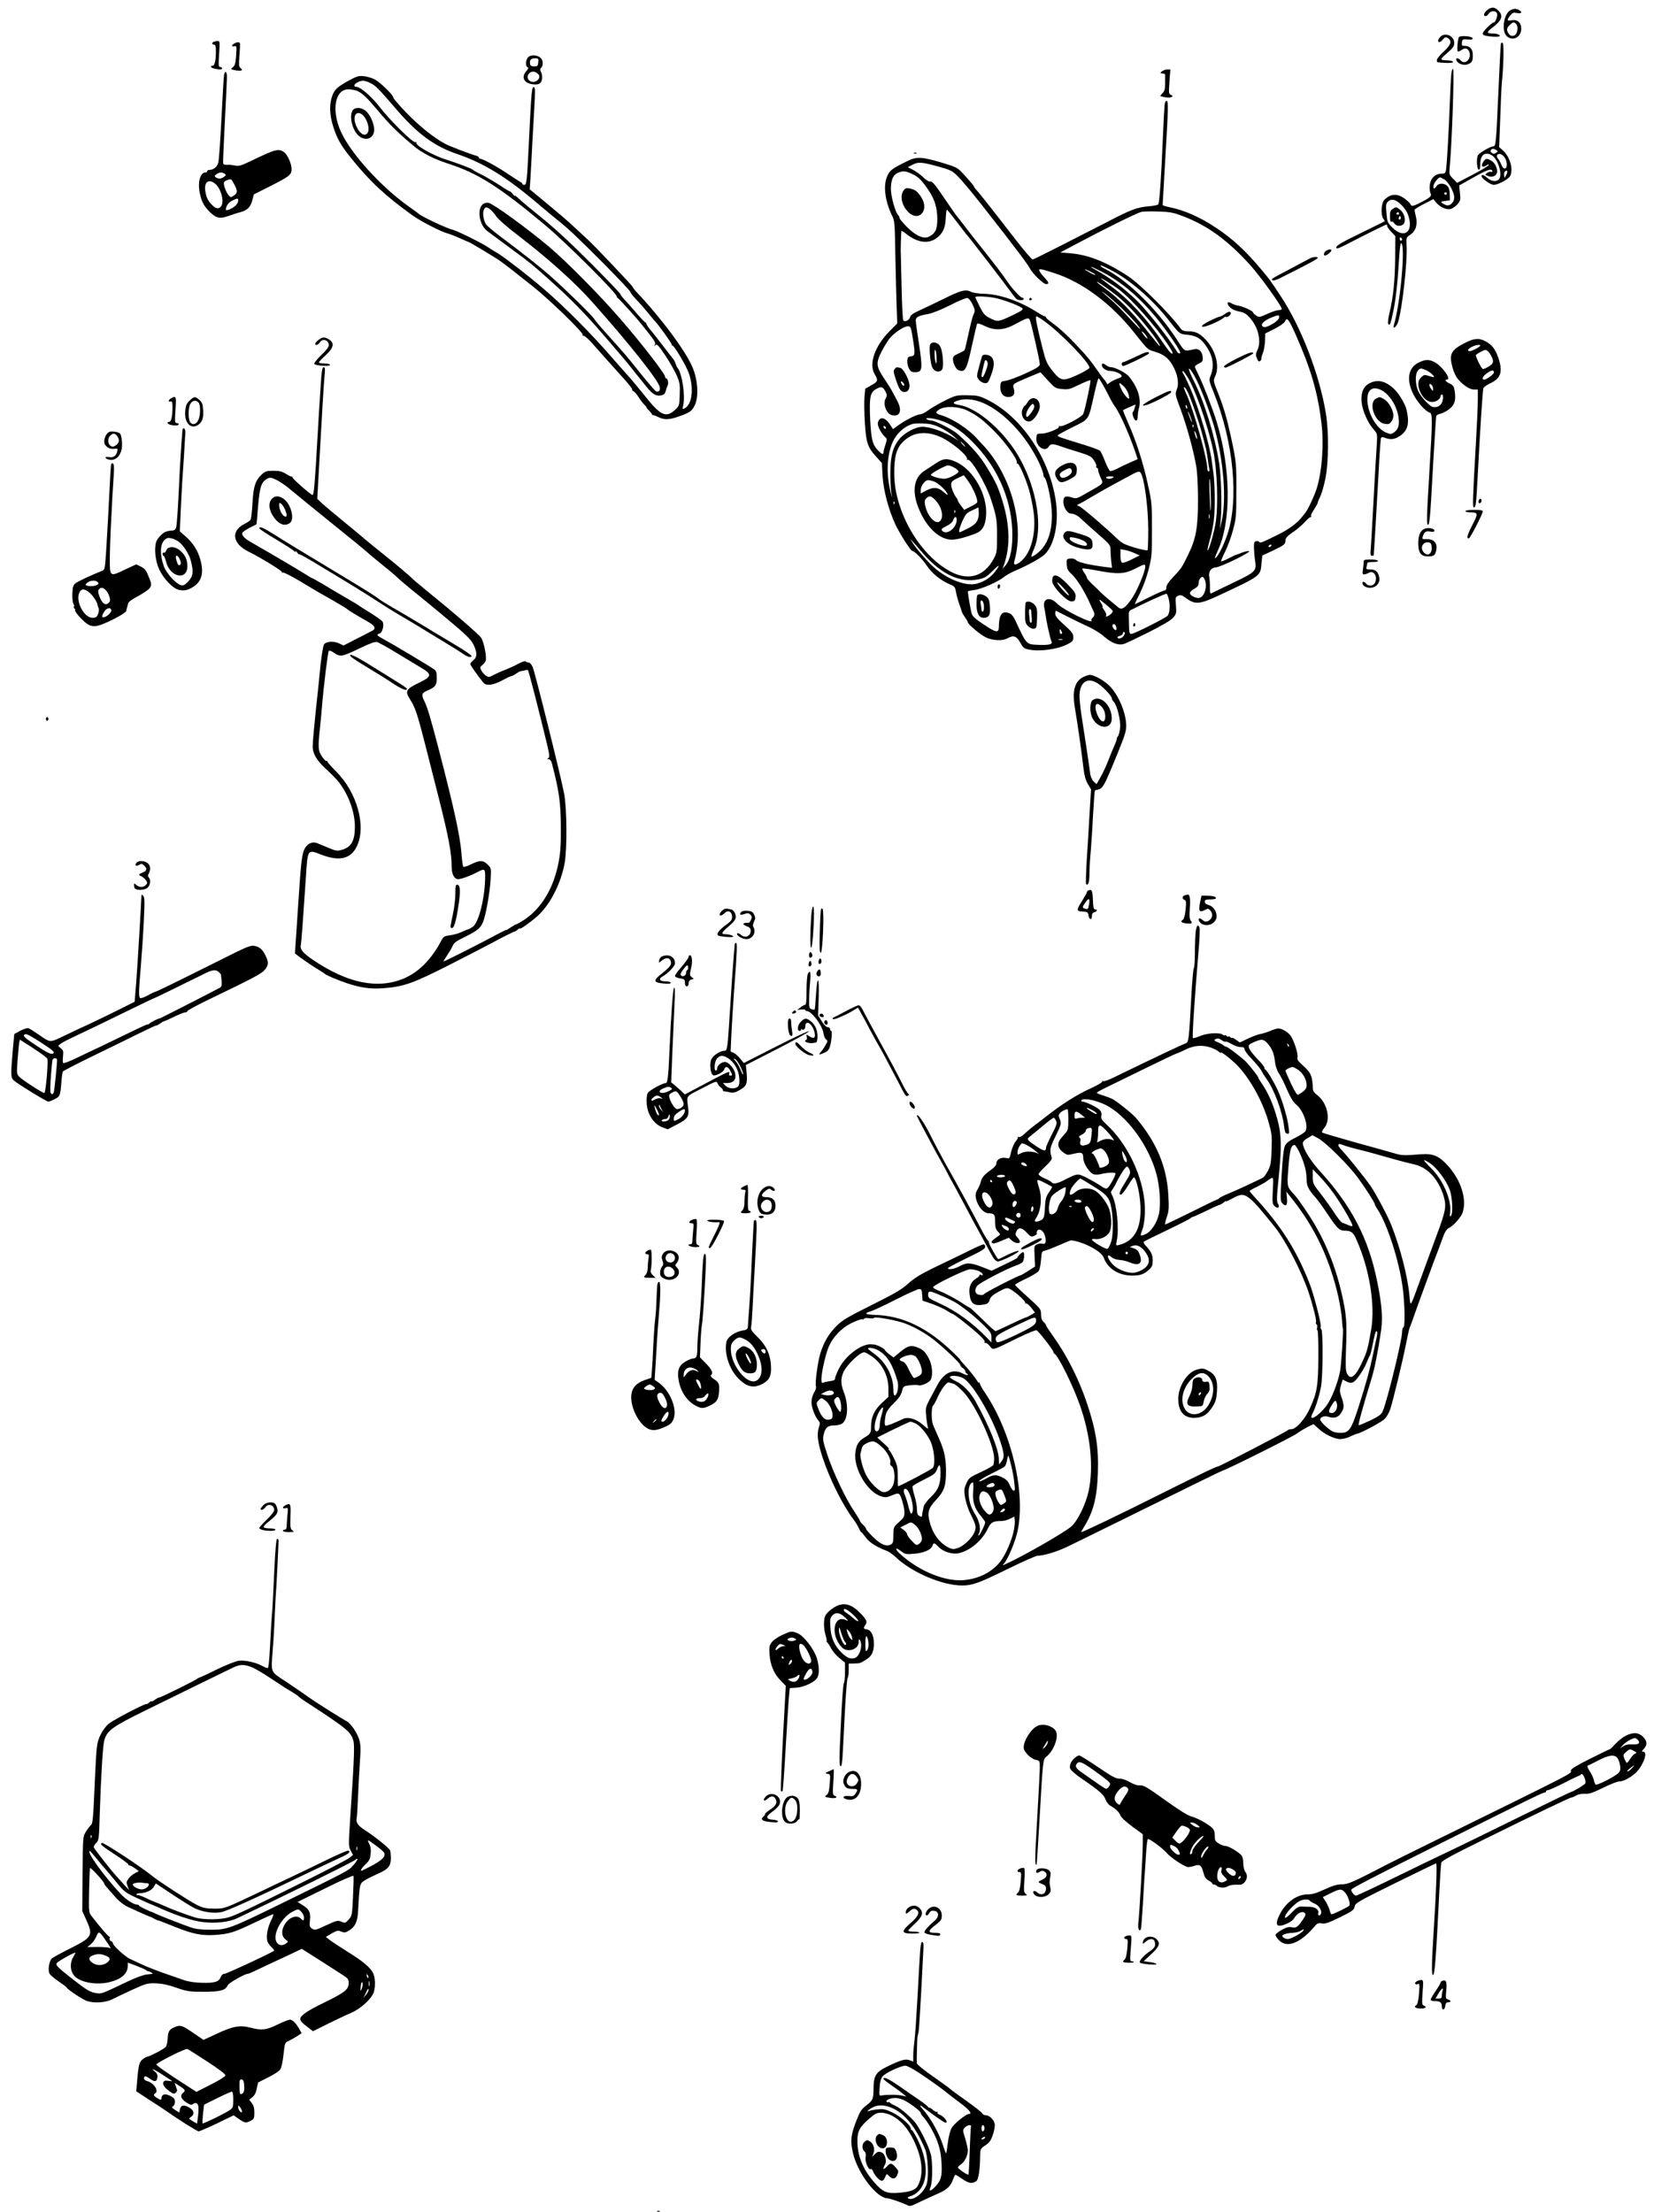 <?xml version="1.0" standalone="no"?>
<!DOCTYPE svg PUBLIC "-//W3C//DTD SVG 20010904//EN"
 "http://www.w3.org/TR/2001/REC-SVG-20010904/DTD/svg10.dtd">
<svg version="1.0" xmlns="http://www.w3.org/2000/svg"
 width="1333pt" height="1783pt" viewBox="0 0 1333 1783"
 preserveAspectRatio="xMidYMid meet">
<g transform="translate(0,1783) scale(0.1,-0.1)"
fill="#000000" stroke="none">
<path d="M11986 17749 c-27 -21 -35 -49 -13 -49 7 0 18 9 25 20 16 26 59 26
67 1 6 -19 -12 -71 -25 -71 -16 0 -90 -73 -90 -89 0 -15 12 -19 61 -25 34 -3
66 -3 71 0 17 11 -14 24 -54 24 -46 0 -48 11 -7 42 84 64 98 100 54 143 -30
30 -54 31 -89 4z"/>
<path d="M12174 17748 c-53 -25 -75 -161 -34 -206 46 -49 120 -15 120 56 0 51
-32 78 -80 68 -36 -7 -37 2 -9 39 19 23 27 26 55 20 38 -7 46 8 15 25 -24 12
-39 12 -67 -2z m44 -110 c15 -15 16 -53 2 -79 -12 -22 -43 -25 -57 -6 -23 29
-23 48 2 73 27 27 36 29 53 12z"/>
<path d="M11607 17532 c-10 -10 -17 -24 -17 -30 0 -19 20 -14 40 11 15 18 22
20 37 11 37 -23 28 -54 -31 -109 -31 -28 -56 -59 -56 -68 0 -9 1 -17 3 -18 43
-8 127 -9 127 0 0 6 -12 12 -27 13 -16 1 -36 2 -45 3 -33 2 -28 13 27 59 46
40 55 53 55 81 0 57 -76 88 -113 47z"/>
<path d="M11756 17528 c-10 -31 -15 -108 -7 -112 4 -3 17 1 27 9 29 22 53 18
65 -12 22 -57 -35 -112 -71 -68 -16 20 -41 20 -33 0 10 -28 58 -46 90 -34 36
13 43 25 43 75 0 48 -23 74 -64 74 -24 0 -27 3 -24 28 3 25 6 27 47 24 32 -3
42 0 39 10 -6 18 -107 24 -112 6z"/>
<path d="M1723 17493 c-18 -7 -16 -23 2 -23 11 0 15 -13 15 -54 0 -73 -10
-116 -26 -116 -27 0 -14 -18 17 -24 44 -9 59 -8 59 4 0 6 -7 10 -16 10 -13 0
-14 13 -8 105 6 99 6 105 -12 104 -11 0 -25 -3 -31 -6z"/>
<path d="M1888 17479 c-24 -13 -23 -28 1 -22 18 5 19 0 14 -74 -4 -62 -10 -81
-25 -94 -20 -16 -20 -16 3 -22 31 -9 69 -9 69 -1 0 4 -6 12 -14 18 -11 9 -12
29 -6 101 4 50 6 93 3 98 -6 10 -25 8 -45 -4z"/>
<path d="M12096 17478 c-2 -7 -11 -182 -20 -388 -19 -425 -20 -440 -43 -440
-20 0 -104 -48 -120 -69 -16 -20 -12 -113 5 -119 8 -2 12 11 12 46 0 72 36
101 90 72 52 -28 92 -157 61 -194 -20 -24 -62 -19 -93 9 -28 25 -48 32 -48 16
0 -20 72 -71 99 -71 34 0 117 45 131 70 28 52 1 151 -54 204 l-34 31 9 235 c4
129 10 258 13 285 14 132 17 313 7 319 -6 4 -13 1 -15 -6z m-36 -858 c13 -9
13 -11 0 -20 -18 -12 -21 -12 -39 -1 -15 10 -7 31 12 31 7 0 19 -5 27 -10z
m64 -56 c24 -33 27 -87 5 -92 -11 -2 -21 9 -29 30 -7 18 -20 41 -28 50 -8 9
-11 22 -7 27 11 19 39 11 59 -15z m14 -146 l-13 -23 -3 24 c-2 13 2 27 10 32
18 12 22 -5 6 -33z"/>
<path d="M4261 17373 c-24 -16 -30 -78 -8 -86 8 -3 5 -12 -10 -29 -44 -48 -22
-98 48 -107 31 -4 49 -2 62 9 19 16 22 61 6 92 -7 13 -7 23 -2 27 20 13 23 59
5 79 -22 27 -74 34 -101 15z m77 -45 c-3 -29 -6 -33 -33 -33 -21 0 -31 5 -33
18 -6 32 6 47 38 47 29 0 31 -2 28 -32z m6 -104 c14 -36 -38 -69 -73 -47 -44
28 -3 93 45 71 12 -6 25 -17 28 -24z"/>
<path d="M11696 17229 c-3 -30 -8 -126 -11 -214 -7 -206 -24 -511 -31 -552 -4
-29 -9 -33 -37 -33 -50 0 -88 -37 -94 -91 -3 -26 0 -55 6 -67 12 -22 -2 -35
-89 -79 -53 -27 -66 -28 -73 -8 -4 8 -25 28 -48 45 -60 43 -114 39 -164 -13
-24 -26 -28 -124 -6 -151 8 -9 12 -18 10 -20 -2 -2 -91 -45 -196 -97 -147 -71
-193 -98 -193 -112 0 -16 10 -13 78 21 152 79 320 162 326 162 3 0 6 -6 6 -13
0 -7 15 -28 33 -46 l32 -34 -1 -171 c-2 -186 -14 -314 -45 -445 -12 -51 -16
-88 -10 -94 13 -13 18 0 40 104 21 100 36 242 47 432 4 64 10 117 15 117 38 0
-2 -470 -57 -659 -12 -40 19 -20 33 22 33 98 77 491 69 618 -4 64 -3 65 30 87
44 29 61 83 45 146 -6 25 -11 49 -11 54 0 5 34 27 76 48 l76 39 22 -27 c30
-37 82 -61 116 -53 16 4 41 21 56 38 24 29 26 36 20 92 l-6 60 112 63 c115 65
148 76 155 54 3 -7 -1 -10 -9 -7 -7 3 -22 -1 -33 -9 -19 -14 -19 -15 8 -25 31
-12 61 -2 70 23 11 28 -12 81 -42 99 -39 23 -48 22 -67 -8 -22 -34 -9 -51 23
-30 16 11 24 12 21 5 -2 -7 -60 -42 -129 -78 l-126 -66 -33 34 c-32 33 -32 35
-26 99 17 176 38 773 27 784 -6 6 -11 -9 -15 -44z m-55 -846 c34 -20 79 -103
79 -145 0 -38 -34 -71 -63 -62 -12 3 -28 12 -36 18 -11 9 -6 12 25 16 l39 5
-1 47 c0 31 -6 54 -19 68 -24 26 -71 26 -87 0 -18 -29 -31 -25 -24 8 6 23 39
62 53 62 3 0 18 -8 34 -17z m19 -113 c0 -5 -4 -10 -10 -10 -5 0 -10 5 -10 10
0 6 5 10 10 10 6 0 10 -4 10 -10z m-365 -93 c29 -29 48 -59 58 -94 37 -125
-38 -178 -129 -90 -42 42 -44 46 -50 118 -6 63 -4 78 10 92 29 29 65 21 111
-26z m5 -278 c0 -5 -4 -9 -10 -9 -5 0 -10 7 -10 16 0 8 5 12 10 9 6 -3 10 -10
10 -16z"/>
<path d="M11223 16145 c-18 -12 -22 -25 -21 -61 0 -31 4 -44 12 -41 7 3 18 -4
24 -14 17 -27 66 -25 79 4 14 31 -2 82 -33 106 -32 25 -34 25 -61 6z m52 -35
c3 -5 -1 -10 -10 -10 -9 0 -13 5 -10 10 3 6 8 10 10 10 2 0 7 -4 10 -10z m11
-47 c-10 -10 -19 5 -10 18 6 11 8 11 12 0 2 -7 1 -15 -2 -18z"/>
<path d="M9364 17255 c-11 -9 -14 -15 -6 -16 6 -1 17 -2 22 -3 6 0 10 -4 10
-8 0 -5 0 -35 0 -68 0 -47 -4 -64 -21 -81 -11 -11 -19 -22 -17 -24 2 -1 22 -6
44 -10 43 -7 71 9 38 22 -14 5 -16 18 -9 105 l7 98 -24 0 c-13 0 -33 -7 -44
-15z"/>
<path d="M1806 17228 c-3 -13 -12 -169 -21 -348 -9 -179 -20 -341 -26 -361 -9
-35 -39 -59 -74 -59 -8 0 -15 -4 -15 -10 0 -5 -6 -10 -13 -10 -44 0 -65 -77
-47 -166 14 -68 32 -102 74 -146 55 -56 85 -64 154 -40 31 11 76 26 100 32 55
14 82 41 96 98 l12 45 131 66 c154 78 173 92 173 137 0 44 -33 118 -61 138
-45 31 -68 24 -272 -74 -76 -36 -93 -41 -125 -34 -20 4 -49 7 -64 5 -18 -1
-27 3 -30 15 -1 10 5 159 14 333 9 174 17 335 17 359 1 44 -15 58 -23 20z m4
-798 c13 -9 12 -12 -4 -25 -23 -17 -45 -19 -66 -5 -13 9 -12 12 4 25 23 17 45
19 66 5z m80 -90 c26 -51 25 -66 -6 -87 -25 -16 -27 -16 -45 8 -22 28 -41 88
-33 101 8 12 47 27 57 21 4 -2 16 -22 27 -43z m-162 14 c51 -35 84 -151 53
-188 -19 -23 -42 -19 -72 12 -34 35 -45 58 -54 109 -12 72 22 103 73 67z m192
-142 c0 -10 -10 -28 -22 -40 -27 -24 -78 -46 -78 -32 0 27 22 59 52 73 42 21
48 21 48 -1z"/>
<path d="M2810 17180 c-95 -53 -115 -72 -134 -128 -23 -67 -20 -149 10 -244
30 -96 63 -153 148 -258 150 -185 265 -293 487 -454 65 -47 229 -132 284 -147
22 -6 68 -24 103 -40 35 -16 65 -29 67 -29 8 0 214 -124 255 -153 43 -31 113
-85 265 -206 137 -109 410 -375 401 -390 -4 -6 -1 -9 6 -7 7 2 37 -24 67 -57
66 -76 145 -163 251 -281 44 -48 78 -92 75 -96 -3 -4 2 -10 10 -13 8 -4 27
-25 42 -49 15 -24 36 -50 45 -59 10 -9 18 -19 18 -23 0 -4 11 -17 25 -30 13
-13 22 -26 20 -29 -3 -4 -2 -5 1 -2 4 2 24 -5 45 -15 49 -25 90 -25 164 1 96
33 113 46 136 96 31 69 23 199 -19 300 -53 130 -254 400 -451 608 -16 17 -30
35 -32 42 -4 12 -309 334 -368 387 -18 17 -50 46 -70 65 -20 18 -54 50 -76 70
-22 20 -102 88 -178 151 l-138 114 6 90 c3 50 10 177 15 281 6 105 13 224 15
265 9 167 9 184 -2 187 -17 6 -20 -27 -38 -392 -18 -373 -20 -395 -40 -395 -8
0 -15 3 -15 8 0 4 -8 12 -19 17 -10 6 -56 35 -102 66 -86 58 -198 119 -218
119 -6 0 -11 4 -11 9 0 5 -8 11 -17 14 -59 17 -224 80 -258 99 -89 48 -206
142 -308 247 -59 61 -107 117 -107 124 0 21 -106 124 -150 147 -23 12 -62 23
-88 26 -41 4 -56 0 -122 -36z m176 -20 c42 -21 59 -38 209 -212 166 -194 306
-297 485 -358 218 -74 399 -185 650 -398 63 -54 138 -116 165 -137 83 -66 151
-130 373 -352 116 -118 212 -219 212 -226 0 -6 22 -34 48 -62 27 -27 70 -77
97 -110 26 -33 51 -62 54 -65 20 -17 134 -175 134 -186 0 -8 2 -12 5 -9 10 9
113 -163 134 -225 41 -119 26 -249 -33 -281 -20 -10 -21 -9 -13 23 18 77 -8
256 -45 302 -5 6 -12 22 -16 34 -4 13 -13 31 -21 40 -8 10 -44 55 -79 102 -36
47 -80 104 -100 127 -19 23 -35 46 -35 52 0 6 -3 11 -8 11 -4 0 -37 35 -74 78
-36 42 -80 92 -97 109 -17 18 -31 37 -31 42 0 5 -100 110 -222 233 -199 199
-309 300 -441 406 -78 63 -131 107 -159 134 -15 14 -28 23 -28 20 -1 -4 -10 4
-20 17 -11 13 -20 21 -20 18 0 -3 -37 19 -82 49 -46 30 -112 69 -148 87 -36
17 -67 35 -70 39 -6 8 -124 53 -210 80 -112 35 -258 118 -244 139 3 5 -1 6 -9
3 -19 -7 -206 177 -290 287 -61 79 -153 159 -184 159 -25 0 -22 20 4 34 38 21
59 20 109 -4z m-109 -62 c43 -19 78 -52 163 -153 103 -122 156 -175 286 -285
72 -62 168 -111 289 -150 235 -76 410 -186 780 -496 165 -138 575 -546 575
-573 0 -5 4 -11 8 -13 7 -3 62 -62 147 -158 17 -19 60 -72 97 -119 56 -71 65
-87 55 -100 -10 -14 -10 -14 4 -3 14 11 25 0 82 -85 36 -54 77 -127 92 -162
24 -57 26 -75 23 -154 -3 -88 -3 -89 -40 -123 -71 -64 -116 -43 -241 115 -53
65 -106 130 -119 144 -23 25 -106 119 -148 167 -153 178 -371 398 -535 540
-137 118 -345 279 -398 307 -17 10 -46 28 -62 39 -42 30 -245 131 -281 140
-55 13 -262 111 -284 134 -3 3 -36 28 -75 55 -223 158 -466 425 -547 602 -79
174 -49 343 60 343 22 0 53 -6 69 -12z"/>
<path d="M2842 16940 c-31 -49 -1 -166 53 -208 63 -49 133 -7 119 73 -9 53
-37 108 -70 134 -34 27 -85 28 -102 1z m86 -42 c40 -44 56 -124 28 -147 -29
-24 -74 20 -94 90 -19 69 22 103 66 57z"/>
<path d="M3894 16186 c-53 -38 -32 -172 35 -220 41 -30 220 -163 294 -218 68
-51 141 -115 277 -239 145 -134 242 -236 400 -421 134 -156 136 -158 196 -233
21 -28 47 -59 56 -70 9 -11 36 -45 60 -75 47 -59 80 -77 121 -66 18 4 28 15
32 34 4 15 10 34 15 43 10 19 2 59 -11 59 -5 0 -9 6 -9 14 0 22 -184 261 -349
452 -168 196 -444 475 -586 595 -182 153 -444 343 -487 354 -13 3 -32 -1 -44
-9z m59 -46 c14 -11 35 -36 47 -55 12 -19 87 -85 168 -147 247 -189 468 -387
611 -549 289 -325 523 -620 537 -676 8 -28 -6 -46 -28 -38 -8 3 -64 68 -124
143 -108 136 -136 168 -283 331 -42 46 -83 96 -92 110 -19 30 -226 233 -349
342 -84 75 -222 184 -413 327 -54 41 -104 83 -111 95 -20 32 -29 94 -16 117
13 25 21 25 53 0z"/>
<path d="M9386 16988 c-2 -18 -10 -157 -16 -308 -10 -257 -25 -471 -34 -496
-2 -6 -38 -14 -79 -17 -95 -8 -144 -27 -347 -133 -217 -112 -572 -292 -587
-296 -6 -2 -71 74 -143 167 -180 233 -285 366 -309 392 -12 12 -21 25 -21 28
0 6 -29 41 -90 107 -42 46 -52 51 -160 84 -170 51 -212 53 -285 17 -136 -67
-148 -77 -171 -140 -26 -75 -7 -198 48 -306 17 -35 20 -65 23 -280 3 -133 7
-319 10 -413 l6 -171 -63 -64 c-120 -122 -168 -264 -118 -347 29 -47 26 -58
-29 -88 l-48 -28 -6 -65 c-3 -36 -2 -130 3 -208 10 -162 22 -199 93 -276 l44
-49 6 -106 c7 -115 47 -267 102 -387 34 -73 124 -215 136 -215 17 0 82 -65
119 -121 42 -62 111 -117 182 -148 41 -17 46 -23 52 -61 4 -23 16 -68 27 -99
11 -31 21 -61 22 -66 2 -6 13 -25 25 -42 12 -17 22 -34 22 -39 0 -15 96 -97
142 -120 55 -28 138 -32 178 -9 48 27 72 19 102 -34 22 -41 33 -50 65 -56 89
-19 232 0 314 41 44 22 49 29 49 58 0 28 -10 42 -72 98 -56 50 -73 71 -73 91
0 15 2 26 5 24 93 -48 201 -101 260 -128 41 -18 99 -54 128 -80 60 -52 114
-73 158 -60 16 4 106 47 200 94 116 59 181 97 199 119 26 30 27 37 22 99 -5
62 -4 67 18 77 19 9 29 6 65 -20 72 -53 107 -50 262 22 342 160 336 156 345
261 l6 61 86 40 c92 44 101 51 101 85 0 16 17 34 58 62 32 21 75 58 97 82 22
24 43 43 48 41 5 -1 6 2 3 7 -4 5 7 30 24 54 16 25 30 49 30 54 0 5 9 29 21
52 11 24 30 89 41 145 26 129 28 373 4 521 -52 318 -200 702 -369 955 -83 126
-85 128 -158 215 -121 144 -225 240 -354 326 -133 89 -255 143 -380 169 -30 6
-55 14 -55 18 0 4 9 153 19 332 27 451 28 502 14 507 -7 3 -14 -9 -17 -29z
m-1829 -499 c105 -29 118 -36 160 -78 43 -42 152 -175 283 -345 29 -38 59 -76
66 -85 8 -9 33 -41 56 -72 24 -31 70 -91 103 -135 33 -43 66 -91 74 -106 22
-43 109 -128 131 -128 28 0 25 12 -11 51 -16 17 -34 40 -40 51 -14 26 3 24
117 -13 228 -73 465 -250 652 -489 102 -129 101 -128 156 -144 73 -21 114 -53
147 -112 40 -71 53 -144 33 -193 -14 -37 -14 -40 31 -161 48 -128 104 -330
126 -460 8 -44 14 -155 14 -270 0 -223 -16 -312 -80 -443 -50 -102 -55 -110
-118 -176 -39 -41 -57 -68 -57 -85 0 -17 -6 -26 -15 -26 -9 0 -65 -25 -125
-55 -60 -30 -111 -55 -114 -55 -2 0 16 39 41 88 25 50 55 132 70 192 25 97 27
120 27 320 0 207 -1 221 -33 365 -39 179 -95 352 -158 493 -25 57 -44 104 -42
106 2 2 26 13 53 25 l48 21 -7 -27 c-4 -16 -10 -30 -14 -33 -13 -8 9 -70 24
-70 10 0 14 11 14 33 0 17 4 46 9 64 23 74 -8 174 -83 262 -22 26 -109 71
-140 71 -11 0 -29 7 -39 15 -24 18 -36 19 -36 3 0 -24 34 -48 67 -48 37 0 93
-24 93 -41 0 -5 -8 -12 -17 -15 -33 -11 -68 -28 -85 -43 -10 -8 -18 -10 -18
-4 0 5 -8 18 -17 29 -10 10 -34 42 -53 70 -59 86 -97 132 -195 234 -66 69
-123 120 -181 162 -24 17 -44 35 -44 40 0 4 -4 8 -10 8 -5 0 -33 15 -62 34
-142 90 -302 145 -429 148 -41 1 -86 7 -101 15 -47 23 -79 15 -223 -56 -77
-38 -168 -81 -203 -97 -44 -20 -64 -35 -68 -51 -6 -24 -40 -41 -54 -26 -5 4
-11 125 -14 268 -3 143 -6 262 -6 265 -3 16 2 185 5 189 2 2 21 -10 42 -27 86
-67 171 -80 237 -34 53 37 75 83 78 165 2 37 6 67 9 67 3 0 37 -41 74 -91 38
-50 73 -96 79 -103 6 -6 25 -29 42 -51 17 -22 82 -106 145 -187 63 -81 134
-175 159 -209 24 -34 51 -68 58 -76 16 -15 62 -18 62 -3 0 6 -5 10 -11 10 -14
0 -82 73 -117 125 -36 55 -121 165 -215 283 -43 53 -100 126 -127 162 -27 36
-56 73 -65 83 -9 10 -57 79 -107 153 -71 105 -95 134 -109 131 -11 -3 -33 9
-59 34 -22 22 -60 49 -82 60 l-42 21 35 19 c47 25 75 24 206 -12z m-202 -63
c49 -23 81 -56 137 -143 42 -66 61 -131 62 -215 1 -85 -16 -121 -68 -146 -43
-21 -108 8 -178 80 -32 32 -58 64 -58 70 0 6 -6 19 -14 27 -22 26 -56 149 -56
206 0 74 17 114 54 131 44 19 64 17 121 -10z m2182 -340 c194 -74 357 -192
538 -392 83 -92 255 -331 255 -354 0 -6 -11 -10 -25 -10 -14 0 -55 -13 -91
-30 -62 -28 -67 -29 -90 -14 -13 9 -24 19 -24 23 0 13 -74 48 -115 56 -22 3
-50 13 -62 21 -33 21 -41 -3 -10 -33 15 -16 43 -28 73 -34 39 -7 57 -17 86
-50 69 -75 96 -191 61 -263 -14 -29 -14 -39 -3 -65 10 -25 15 -29 27 -20 7 7
11 14 9 17 -3 2 2 21 10 41 9 20 17 65 19 100 l2 63 74 37 c43 22 78 46 84 59
17 38 30 22 84 -98 126 -284 180 -468 211 -720 20 -166 6 -376 -36 -520 -15
-53 -72 -177 -93 -202 -6 -7 -22 -27 -36 -45 -31 -39 -102 -91 -170 -125 -138
-69 -159 -78 -166 -67 -3 6 -15 9 -25 7 -16 -3 -19 -12 -18 -58 1 -30 5 -75 9
-100 13 -82 4 -91 -172 -175 -87 -42 -166 -80 -175 -85 -15 -9 -17 -4 -17 44
1 30 -2 67 -5 82 -9 44 13 78 51 80 41 2 296 127 268 132 -11 1 -38 -5 -60
-14 -22 -9 -42 -17 -45 -17 -3 0 -29 -13 -59 -28 -30 -16 -57 -26 -60 -24 -2
3 12 38 33 79 20 41 49 119 63 173 25 92 27 113 27 318 1 222 -1 237 -45 440
-32 147 -58 234 -101 343 -41 102 -41 103 -25 138 39 80 4 213 -77 297 -52 54
-81 67 -152 67 -21 0 -38 7 -46 18 -80 113 -327 360 -423 423 -180 119 -325
176 -475 188 l-75 6 130 69 c206 110 487 249 520 257 17 5 80 6 140 4 96 -3
122 -8 202 -39z m-589 -430 c154 -78 337 -236 470 -406 91 -116 86 -112 156
-119 71 -8 107 -31 150 -96 54 -81 64 -160 30 -240 -11 -28 -9 -40 28 -130
160 -400 204 -862 109 -1145 -30 -88 -71 -169 -96 -190 -8 -7 1 22 21 65 108
235 104 661 -11 1036 -33 107 -111 308 -147 379 -15 30 -28 59 -28 65 0 5 15
17 33 25 27 13 32 20 30 48 -2 45 -30 75 -63 68 -91 -19 -79 -25 -144 75 -159
245 -396 478 -583 573 -30 15 -42 26 -28 26 3 0 36 -15 73 -34z m-77 -12 c210
-105 401 -288 584 -559 43 -63 63 -101 55 -103 -7 -3 -16 2 -21 9 -70 115
-240 330 -324 413 -104 101 -212 182 -330 248 -71 39 -47 35 36 -8z m-80 -5
c23 -11 39 -22 36 -25 -2 -2 -24 7 -48 21 -53 30 -44 33 12 4z m229 -144 c107
-83 294 -294 394 -445 20 -30 36 -58 36 -62 0 -25 -26 3 -81 85 -127 188 -268
341 -409 445 -41 30 -79 60 -85 65 -20 21 92 -48 145 -88z m-53 -22 c91 -68
172 -150 273 -274 69 -85 118 -159 106 -159 -2 0 -51 60 -109 133 -112 142
-229 259 -333 333 -35 25 -64 48 -64 51 0 7 42 -21 127 -84z m77 -131 c79 -77
146 -153 146 -166 0 -3 -40 38 -90 91 -49 54 -110 116 -136 138 -85 73 -110
98 -54 55 30 -23 90 -76 134 -118z m-1009 83 c79 -20 193 -65 205 -81 8 -9
-11 -22 -75 -53 -118 -56 -124 -57 -184 -27 -45 23 -55 35 -86 96 -19 38 -35
72 -35 75 0 11 119 4 175 -10z m-197 -49 c21 -45 22 -51 8 -80 -8 -17 -26 -87
-40 -155 -15 -68 -29 -128 -32 -133 -4 -5 -26 -18 -50 -28 -36 -16 -44 -24
-44 -45 0 -33 24 -81 45 -89 54 -20 66 3 109 202 19 89 38 167 41 172 4 6 27
-1 58 -16 78 -40 156 -37 239 8 106 57 116 60 127 40 11 -21 81 -329 81 -357
0 -16 -20 -30 -87 -62 -93 -44 -162 -69 -203 -75 -21 -2 -26 -9 -28 -40 -4
-53 21 -88 64 -88 42 0 57 24 44 69 -10 36 -12 35 125 93 l90 37 60 -65 c57
-62 62 -65 115 -70 50 -5 63 -1 139 36 46 22 86 38 89 35 6 -5 -43 -236 -58
-272 -10 -24 -166 -107 -187 -98 -8 2 -12 1 -9 -4 9 -14 -95 -56 -138 -56 -40
0 -41 -1 -44 -37 -6 -66 70 -117 100 -68 16 25 33 25 100 1 29 -10 95 -32 147
-47 83 -26 97 -33 118 -66 14 -20 22 -42 18 -47 -3 -6 -1 -11 4 -11 6 0 11 -8
11 -17 0 -10 9 -38 20 -62 24 -52 31 -44 -105 -121 -86 -50 -91 -51 -126 -40
-52 17 -69 8 -69 -36 0 -43 33 -94 61 -94 25 0 56 -16 84 -44 11 -11 69 -63
128 -115 104 -90 107 -95 107 -135 0 -22 3 -64 6 -92 l6 -51 -63 8 c-118 15
-208 36 -225 53 -10 11 -28 16 -48 14 -30 -3 -31 -5 -29 -47 2 -37 8 -50 41
-80 40 -37 102 -136 142 -226 12 -27 26 -58 31 -67 13 -25 11 -44 -6 -58 -8
-7 -12 -16 -9 -21 23 -38 -228 85 -278 137 -58 59 -118 40 -102 -33 4 -21 9
-47 10 -58 6 -48 37 -192 46 -209 16 -29 -8 -37 -100 -34 -102 4 -97 -1 -186
190 -20 43 -34 59 -57 67 -55 19 -78 -15 -79 -110 0 -53 -20 -51 -117 14 -70
46 -95 68 -102 91 -8 25 -31 160 -31 179 0 2 23 8 52 11 59 8 186 64 238 104
19 16 60 38 90 51 99 42 204 100 237 130 78 72 116 244 94 418 -46 350 -274
692 -554 831 -66 32 -80 35 -162 36 -87 1 -93 0 -180 -43 -49 -25 -110 -60
-134 -78 -24 -18 -54 -33 -66 -33 -27 0 -120 -47 -178 -90 l-40 -29 -26 39
c-38 59 -83 65 -96 13 -6 -25 28 -90 63 -120 11 -9 11 -18 -2 -57 -9 -26 -16
-53 -16 -61 0 -23 -13 -18 -47 18 -41 43 -52 87 -60 242 -8 177 -1 218 41 245
46 28 60 25 80 -12 16 -30 16 -36 3 -61 -23 -44 6 -122 50 -133 67 -17 87 37
42 119 -15 29 -34 63 -41 77 -7 14 -34 57 -61 97 -66 98 -69 125 -24 216 20
40 51 90 68 111 39 46 114 96 145 96 24 0 26 -4 44 -120 16 -105 14 -118 -17
-122 -23 -2 -29 -8 -31 -35 -2 -17 4 -46 13 -62 13 -26 22 -31 50 -31 59 0 62
22 32 223 -15 95 -27 183 -27 195 0 26 22 37 100 51 33 6 104 34 175 70 66 34
129 60 140 59 13 -2 28 -21 43 -52z m2470 -108 c-3 -26 -99 -83 -123 -74 -38
14 -2 53 73 81 51 19 54 18 50 -7z m-1894 -25 c131 -93 366 -335 366 -377 0
-14 -139 -83 -186 -92 -43 -8 -65 6 -118 75 -38 48 -49 75 -71 162 -47 183
-64 269 -53 269 6 0 34 -16 62 -37z m828 -127 c10 -19 10 -20 -6 -7 -9 8 -22
24 -28 35 -10 19 -10 20 6 7 9 -8 22 -24 28 -35z m386 -319 c43 -77 116 -266
156 -402 77 -272 103 -590 61 -770 l-14 -60 7 75 c11 115 4 350 -13 458 -34
217 -119 494 -204 662 -55 108 -50 137 7 37z m-62 1 c61 -91 167 -390 210
-592 35 -164 44 -454 20 -596 -16 -90 -55 -224 -64 -216 -2 2 3 28 11 58 37
129 47 205 47 348 0 80 -5 174 -10 210 -5 36 -11 82 -14 103 -16 131 -106 433
-173 587 -26 58 -50 109 -55 115 -8 9 -11 25 -4 25 2 0 16 -19 32 -42z m-680
-65 c15 -27 39 -70 52 -98 13 -27 35 -64 47 -81 38 -51 110 -210 161 -357 l23
-68 -57 -25 c-31 -14 -79 -36 -105 -50 -26 -14 -54 -24 -60 -21 -7 3 -26 38
-41 78 -16 41 -34 79 -40 85 -6 7 -65 28 -131 49 -206 63 -215 66 -209 77 3 5
58 35 121 66 132 65 124 53 168 249 25 110 34 143 40 143 2 0 16 -21 31 -47z
m169 -15 c25 -24 45 -67 45 -96 0 -23 -47 32 -66 77 -21 50 -17 54 21 19z
m525 -66 c12 -26 39 -99 60 -162 34 -102 48 -149 80 -280 4 -19 11 -60 15 -90
3 -30 9 -63 11 -72 3 -10 1 -18 -5 -18 -6 0 -11 11 -11 23 0 79 -107 461 -166
595 -27 61 -28 66 -14 57 5 -3 19 -27 30 -53z m-1621 -87 c163 -86 328 -274
421 -477 16 -37 30 -77 30 -88 0 -11 4 -20 9 -20 5 0 19 -40 30 -89 57 -241
27 -426 -83 -516 -26 -21 -49 -35 -53 -32 -3 4 4 26 15 50 92 195 15 576 -167
833 -126 178 -303 318 -428 339 -60 10 -62 22 -7 38 66 19 150 6 233 -38z
m1609 -26 c-3 -8 -7 -3 -11 10 -4 17 -3 21 5 13 5 -5 8 -16 6 -23z m-1773 -18
c77 -37 132 -79 222 -170 87 -88 186 -227 178 -249 -3 -7 -1 -11 4 -8 11 7 66
-116 95 -215 13 -46 29 -125 36 -176 22 -164 -17 -323 -98 -394 -40 -36 -67
-39 -58 -6 62 215 24 489 -102 727 -41 78 -92 150 -143 205 -21 22 -46 49 -56
61 -66 74 -191 156 -278 184 -58 18 -62 26 -24 50 47 29 153 25 224 -9z m1809
-81 c5 -20 3 -19 -8 5 -7 17 -16 41 -20 55 -5 20 -3 19 8 -5 7 -16 16 -41 20
-55z m-2038 5 c93 -28 176 -81 267 -172 199 -198 313 -450 325 -714 5 -135
-13 -236 -53 -285 l-25 -29 14 40 c51 154 44 328 -24 535 -29 90 -48 130 -112
236 -57 95 -126 174 -238 274 -42 37 -183 110 -214 110 -11 0 -28 5 -36 10
-24 15 38 12 96 -5z m14 -63 c36 -18 83 -48 105 -68 l40 -36 -35 22 c-83 51
-193 90 -258 90 -47 0 -134 -44 -175 -89 -57 -63 -80 -138 -81 -266 -1 -60 2
-135 6 -165 l8 -55 -14 55 c-41 165 -24 342 42 439 34 50 87 90 138 104 10 3
51 5 89 3 54 -2 85 -10 135 -34z m2037 6 c-3 -8 -6 -5 -6 6 -1 11 2 17 5 13 3
-3 4 -12 1 -19z m-2477 -9 c0 -6 -4 -7 -10 -4 -5 3 -10 11 -10 16 0 6 5 7 10
4 6 -3 10 -11 10 -16z m2505 -64 c9 -40 -3 -27 -15 15 -5 19 -6 29 -1 24 5 -5
12 -22 16 -39z m-2078 -2 c94 -38 242 -160 226 -187 -4 -5 -1 -6 5 -2 25 15
150 -196 190 -324 44 -137 47 -156 47 -290 0 -129 -1 -137 -28 -187 -76 -138
-198 -176 -339 -104 -252 129 -460 485 -461 791 -1 133 16 200 63 251 75 81
179 100 297 52z m198 -63 c10 -11 16 -20 13 -20 -3 0 -13 9 -23 20 -10 11 -16
20 -13 20 3 0 13 -9 23 -20z m1436 -247 c27 -73 52 -273 53 -435 0 -91 -2
-169 -6 -173 -7 -8 -147 30 -190 52 -15 7 -42 28 -60 46 -77 75 -278 248 -300
256 -22 9 -22 9 -3 18 11 4 60 32 108 61 49 29 127 73 175 99 48 26 110 59
137 74 63 35 73 35 86 2z m558 -197 c1 -149 -6 -112 -11 59 -3 86 -2 127 3 95
4 -30 7 -100 8 -154z m-789 174 c-20 -13 -47 -13 -55 0 -4 6 9 10 32 10 28 0
34 -3 23 -10z m-1763 -212 c-3 -8 -6 -5 -6 6 -1 11 2 17 5 13 3 -3 4 -12 1
-19z m2540 -115 c-3 -10 -5 -4 -5 12 0 17 2 24 5 18 2 -7 2 -21 0 -30z m-2299
-294 c142 -160 293 -229 437 -199 50 10 66 20 112 65 60 61 69 58 20 -6 -43
-57 -123 -99 -188 -99 -91 0 -218 59 -309 143 -54 50 -140 150 -165 192 l-17
30 22 -25 c12 -14 51 -59 88 -101z m2797 71 c-3 -5 -11 -10 -16 -10 -6 0 -7 5
-4 10 3 6 11 10 16 10 6 0 7 -4 4 -10z m-1103 -58 l43 -19 -64 -32 c-34 -18
-69 -30 -77 -27 -9 4 -14 22 -14 57 l0 52 34 -6 c19 -3 54 -14 78 -25z m88
-109 c-1 -40 -62 -188 -104 -251 -53 -80 -84 -102 -112 -79 -88 72 -142 118
-155 134 -9 10 -35 35 -58 56 -22 21 -41 43 -41 49 0 5 -9 23 -21 40 -12 16
-19 32 -15 35 3 3 56 -4 118 -16 166 -31 219 -29 304 14 79 40 84 41 84 18z
m481 -110 c22 -58 -9 -143 -52 -143 -30 0 -69 22 -69 39 0 9 16 25 35 35 26
15 35 26 35 46 0 25 16 50 32 50 5 0 13 -12 19 -27z m-292 -151 c13 -50 8
-119 -10 -136 -21 -21 -271 -146 -291 -146 -15 0 -18 10 -19 70 -1 39 -2 80
-2 92 -1 11 5 25 13 29 113 58 286 137 292 133 4 -3 12 -22 17 -42z m-452 -95
c3 -5 -4 -19 -17 -29 -24 -19 -45 -24 -35 -8 3 6 -3 24 -15 40 -12 17 -18 30
-15 30 4 0 0 11 -9 25 -9 13 -16 27 -16 31 0 7 97 -73 107 -89z m28 -128 c4
-11 4 -24 0 -27 -9 -9 -36 28 -29 39 9 15 22 10 29 -12z m-435 -51 c0 -5 -4
-8 -10 -8 -5 0 -10 10 -10 23 0 18 2 19 10 7 5 -8 10 -18 10 -22z m500 -17
c-12 -23 -40 -35 -52 -23 -6 6 1 12 16 16 14 3 26 13 26 22 0 8 5 12 10 9 7
-4 7 -12 0 -24z m-497 -38 c-7 -2 -21 -2 -30 0 -10 3 -4 5 12 5 17 0 24 -2 18
-5z"/>
<path d="M8295 15420 c-3 -5 1 -10 10 -10 9 0 13 5 10 10 -3 6 -8 10 -10 10
-2 0 -7 -4 -10 -10z"/>
<path d="M9152 14954 c-50 -24 -96 -44 -102 -44 -5 0 -10 -7 -10 -15 0 -8 5
-15 12 -15 18 0 208 93 208 101 0 20 -23 14 -108 -27z"/>
<path d="M9318 14630 c-99 -51 -135 -79 -83 -66 44 11 199 90 203 104 6 21
-20 13 -120 -38z"/>
<path d="M7287 16301 c-36 -41 -24 -119 28 -175 84 -92 179 4 111 112 -30 48
-48 62 -90 72 -27 6 -38 4 -49 -9z"/>
<path d="M9870 15298 c-14 -10 -34 -20 -45 -22 -11 -2 -48 -19 -83 -36 -44
-23 -60 -36 -53 -43 11 -11 136 41 174 72 9 8 17 11 17 7 0 -4 9 -2 20 4 22
12 27 37 7 37 -7 0 -24 -9 -37 -19z"/>
<path d="M9962 14937 c-56 -28 -100 -56 -98 -62 2 -5 8 -9 15 -8 25 6 221 107
221 115 0 17 -39 5 -138 -45z"/>
<path d="M7495 15049 c-8 -24 3 -142 16 -175 12 -32 44 -48 69 -34 16 9 20 21
20 63 -1 77 -15 136 -36 152 -28 22 -62 18 -69 -6z m53 -114 c0 -39 -2 -45 -8
-25 -11 36 -11 122 0 95 5 -11 8 -42 8 -70z"/>
<path d="M7916 14962 c-2 -4 -14 -44 -25 -87 -21 -78 -21 -80 -3 -105 11 -14
31 -26 45 -28 22 -3 29 3 41 30 39 94 45 141 20 176 -15 22 -67 31 -78 14z
m44 -65 c0 -26 -32 -107 -42 -107 -5 0 -8 5 -8 11 0 10 18 91 26 117 6 20 24
4 24 -21z"/>
<path d="M7210 14855 c-11 -13 -9 -28 11 -87 25 -76 40 -98 68 -98 25 0 41 20
41 51 0 43 -47 136 -73 143 -31 8 -33 8 -47 -9z m76 -132 c-4 -4 -11 -1 -16 7
-16 25 -11 35 7 17 9 -9 13 -20 9 -24z"/>
<path d="M8283 14590 c-9 -16 -20 -30 -24 -30 -4 0 -12 -13 -18 -28 -21 -50
17 -110 61 -98 33 9 78 79 78 120 0 67 -64 91 -97 36z m32 -81 c-15 -21 -32
-39 -36 -39 -18 0 -8 44 17 78 23 30 28 32 36 18 7 -13 3 -28 -17 -57z"/>
<path d="M8555 14076 c-49 -29 -62 -55 -44 -92 25 -49 43 -52 107 -19 53 28
57 33 60 70 6 67 -47 84 -123 41z m83 -44 c4 -27 -68 -68 -87 -49 -20 20 -12
36 27 56 44 24 56 22 60 -7z"/>
<path d="M8582 13538 c-37 -37 12 -96 100 -121 88 -25 123 -21 123 15 1 54
-10 66 -95 92 -91 29 -111 31 -128 14z m141 -62 c38 -15 51 -47 20 -45 -43 2
-118 35 -121 53 -4 16 1 18 30 13 19 -3 51 -12 71 -21z"/>
<path d="M8487 13183 c-4 -3 -7 -20 -7 -37 1 -45 120 -169 158 -164 22 2 28 9
30 36 3 29 -5 41 -64 102 -63 65 -97 84 -117 63z m127 -152 c-7 -7 -94 89 -94
104 0 6 23 -14 50 -44 28 -30 48 -57 44 -60z"/>
<path d="M8040 13099 c0 -11 5 -17 10 -14 6 3 10 13 10 21 0 8 -4 14 -10 14
-5 0 -10 -9 -10 -21z"/>
<path d="M7877 13033 c-4 -3 -7 -36 -7 -73 0 -73 19 -110 57 -110 43 0 56 22
51 89 -4 52 -9 67 -29 82 -24 19 -60 25 -72 12z m47 -59 c10 -25 7 -74 -4 -74
-5 0 -10 6 -10 14 0 7 -3 28 -6 45 -7 32 9 44 20 15z"/>
<path d="M8266 12972 c-3 -5 -5 -44 -5 -87 0 -69 3 -80 25 -102 15 -15 33 -23
47 -21 20 3 22 9 25 84 2 69 0 84 -18 107 -21 26 -63 37 -74 19z m45 -69 c0
-10 2 -35 4 -55 2 -21 0 -38 -5 -38 -6 0 -10 6 -11 13 0 6 -2 31 -5 55 -3 26
-1 42 6 42 5 0 10 -8 11 -17z"/>
<path d="M7545 14097 c-28 -19 -70 -46 -93 -61 -96 -60 -107 -187 -31 -343 63
-131 159 -213 249 -213 41 0 107 17 190 48 56 22 81 62 87 145 13 165 -99 367
-239 432 -71 33 -104 32 -163 -8z m145 -36 c19 -10 35 -25 35 -32 0 -16 -80
-58 -113 -58 -39 -1 -113 21 -109 33 4 13 114 73 137 75 8 0 31 -7 50 -18z
m112 -108 c40 -55 83 -157 73 -173 -3 -6 -28 -22 -55 -35 l-49 -25 -26 34
c-14 18 -25 36 -25 40 0 5 -8 20 -19 34 -10 15 -24 45 -30 66 -13 47 -6 58 53
85 23 11 42 20 43 20 1 1 17 -20 35 -46z m-275 -4 c30 -11 88 -62 104 -91 13
-24 7 -23 -27 7 -44 38 -82 41 -137 12 l-47 -25 0 27 c0 34 35 81 60 81 10 0
31 -5 47 -11z m11 -150 c42 -43 64 -109 50 -149 -25 -72 -112 2 -133 111 -5
27 -2 40 10 52 24 24 39 21 73 -14z m337 -168 c-10 -21 -36 -41 -75 -61 -33
-16 -62 -30 -65 -30 -12 0 -3 34 22 92 25 54 33 64 78 84 l50 24 3 -40 c2 -22
-4 -52 -13 -69z m-178 67 c-3 -8 -6 -5 -6 6 -1 11 2 17 5 13 3 -3 4 -12 1 -19z
m13 -59 c0 -67 -84 -128 -118 -86 -9 10 -1 18 34 36 31 14 50 31 57 51 12 31
27 31 27 -1z"/>
<path d="M9136 12801 c-4 -7 -5 -15 -2 -18 9 -9 19 4 14 18 -4 11 -6 11 -12 0z"/>
<path d="M7368 16593 c7 -3 16 -2 19 1 4 3 -2 6 -13 5 -11 0 -14 -3 -6 -6z"/>
<path d="M10688 15809 c-18 -10 -25 -39 -10 -39 13 0 52 30 52 41 0 12 -20 11
-42 -2z"/>
<path d="M10555 15746 c-11 -6 -83 -44 -160 -85 -161 -85 -151 -79 -139 -90 5
-5 32 2 64 19 220 110 300 153 300 161 0 12 -40 10 -65 -5z"/>
<path d="M2566 15089 c-14 -11 -26 -25 -26 -30 0 -17 25 -9 38 11 22 36 72 19
72 -24 0 -12 -25 -45 -61 -78 -33 -32 -59 -64 -56 -71 5 -15 127 -23 127 -8 0
6 -20 11 -45 11 -25 0 -45 4 -45 9 0 4 25 31 55 58 68 63 74 102 18 132 -31
16 -47 14 -77 -10z"/>
<path d="M11795 15060 c-95 -50 -114 -82 -95 -169 7 -34 24 -78 37 -99 35 -53
103 -102 141 -102 l32 0 0 -87 c0 -49 -7 -200 -15 -338 -27 -469 -28 -525 -17
-525 17 0 19 23 32 270 20 381 39 675 45 691 3 9 29 27 57 40 84 40 101 92 64
203 -25 73 -53 109 -108 137 -52 27 -93 22 -173 -21z m135 -15 c0 -10 -65 -45
-82 -45 -26 0 -22 13 10 32 26 15 72 24 72 13z m79 -68 c34 -56 32 -78 -14
-103 -21 -13 -42 -21 -46 -18 -12 7 -60 106 -55 112 16 15 63 41 78 41 9 1 26
-14 37 -32z m31 -150 c0 -13 -60 -57 -78 -57 -25 0 -11 30 25 54 36 25 53 26
53 3z"/>
<path d="M11434 14908 c-85 -41 -102 -138 -44 -255 31 -63 97 -138 132 -149
24 -7 23 -55 -2 -474 -22 -366 -24 -430 -11 -430 13 0 18 65 41 490 12 206 23
380 25 387 2 6 17 14 33 18 16 3 48 19 70 36 45 33 57 71 46 145 -6 39 -11 48
-40 62 -33 15 -45 32 -24 32 42 0 -40 113 -104 144 -43 20 -70 19 -122 -6z
m59 -62 c33 -14 78 -56 60 -56 -5 0 -24 5 -42 11 -28 10 -35 9 -57 -12 -28
-26 -31 -63 -10 -114 22 -52 60 -85 97 -85 34 0 69 24 69 47 0 7 5 13 10 13
17 0 11 -56 -7 -78 -18 -20 -32 -26 -63 -23 -25 2 -96 78 -119 126 -26 56 -28
140 -4 167 19 22 24 22 66 4z m57 -150 c-1 -21 -1 -21 -15 -2 -21 27 -20 53 0
36 8 -7 15 -22 15 -34z"/>
<path d="M2582 14683 c-7 -104 -17 -264 -22 -358 -22 -393 -30 -485 -41 -485
-14 0 -164 133 -162 142 2 5 0 7 -5 6 -4 -2 -25 8 -47 22 -31 20 -53 25 -102
25 -55 0 -65 -3 -94 -30 -51 -48 -67 -96 -74 -230 -4 -66 -11 -126 -15 -134
-4 -7 -27 -23 -51 -35 -110 -56 -96 -157 31 -221 98 -48 275 -157 272 -166 -1
-6 2 -8 8 -4 6 3 68 -28 138 -70 154 -93 134 -81 267 -156 61 -35 112 -66 115
-70 5 -7 57 -39 173 -105 51 -30 59 -53 24 -70 -12 -6 -68 -35 -125 -64 l-103
-53 -39 18 c-41 19 -99 15 -118 -8 -9 -11 -27 -132 -37 -248 -2 -24 -10 -107
-19 -184 -22 -204 -36 -355 -36 -393 0 -58 36 -117 111 -184 39 -35 86 -84
106 -111 76 -103 123 -236 123 -349 0 -116 -28 -166 -104 -188 -40 -11 -49 -9
-107 15 -35 15 -76 32 -91 38 -38 16 -77 0 -101 -41 -23 -39 -31 -105 -52
-427 -9 -132 -18 -281 -22 -330 l-6 -91 54 -40 c30 -22 83 -58 119 -80 36 -21
67 -42 70 -45 8 -10 101 -49 175 -74 111 -37 190 -48 290 -41 169 12 246 40
546 193 151 77 300 154 331 171 83 45 177 92 185 93 5 0 16 8 26 16 9 9 17 13
17 9 0 -11 90 53 145 103 101 93 187 263 216 426 20 117 18 433 -4 555 -24
131 -234 976 -254 1023 -10 23 -23 37 -34 37 -10 0 -20 4 -23 9 -3 5 -30 -4
-58 -19 -29 -16 -78 -38 -108 -50 -30 -11 -72 -30 -93 -41 -34 -19 -40 -19
-60 -6 -12 8 -29 27 -37 41 -13 25 -13 29 6 44 12 10 24 25 28 35 10 29 -13
148 -35 184 -18 29 -219 202 -469 405 -41 34 -82 68 -90 77 -19 20 -138 121
-215 181 -57 45 -180 146 -201 165 -6 6 -69 57 -139 115 -71 58 -147 122 -169
142 l-39 37 12 218 c24 439 41 719 47 781 5 50 4 62 -8 62 -12 0 -17 -37 -26
-187z m-349 -724 c23 -12 57 -35 77 -50 19 -16 114 -93 210 -172 96 -78 222
-180 280 -227 58 -46 126 -102 151 -124 25 -23 88 -75 139 -116 52 -41 105
-87 119 -101 14 -14 67 -59 116 -99 50 -39 175 -142 278 -228 154 -129 192
-166 212 -206 32 -65 32 -102 0 -128 -14 -11 -25 -24 -25 -30 0 -9 62 -98 105
-150 23 -29 78 -22 151 17 35 19 69 35 75 35 6 0 23 9 37 19 15 10 29 19 32
19 3 0 18 4 33 7 15 4 30 6 32 4 6 -7 90 -333 151 -587 23 -96 25 -115 13
-123 -11 -7 -11 -9 3 -9 11 0 21 -13 27 -37 58 -224 71 -316 71 -524 1 -134
-4 -197 -19 -274 -40 -207 -140 -371 -279 -461 -29 -19 -56 -34 -60 -34 -4 0
-24 -11 -45 -25 -20 -14 -37 -24 -37 -21 0 2 -37 -16 -82 -40 -108 -59 -415
-214 -423 -214 -3 0 10 22 28 48 18 27 39 62 46 79 9 23 31 39 102 73 98 49
121 67 143 121 21 51 55 240 60 342 5 86 5 89 -23 117 -35 37 -64 38 -135 3
-31 -15 -58 -24 -62 -20 -4 4 -11 53 -15 109 -11 140 -61 369 -183 838 -68
262 -93 343 -118 393 -24 48 -19 62 29 82 62 26 73 42 73 101 0 44 -4 56 -22
69 -35 25 -336 205 -400 239 -63 34 -68 41 -39 49 23 6 39 71 24 96 -5 9 -48
39 -94 68 -46 28 -88 55 -94 60 -5 5 -59 37 -120 72 -60 35 -143 84 -182 108
-40 23 -75 43 -78 43 -3 0 -29 15 -58 34 -42 27 -274 164 -440 259 -47 27 -71
53 -64 71 3 8 30 27 59 42 29 14 54 27 55 28 1 0 7 66 13 146 13 149 24 187
62 214 29 21 41 20 91 -5z m970 -1396 c78 -47 168 -102 200 -121 79 -47 75
-66 -19 -112 -118 -57 -123 -69 -74 -146 38 -60 57 -121 124 -384 30 -118 77
-303 104 -410 76 -300 102 -437 102 -545 0 -56 17 -94 45 -101 21 -5 98 22
170 60 49 26 55 21 55 -36 0 -168 -50 -372 -99 -408 -16 -11 -32 -20 -36 -20
-3 0 -27 -10 -53 -22 -26 -12 -69 -24 -96 -27 -45 -6 -51 -9 -71 -46 -78 -148
-181 -252 -300 -302 -211 -89 -454 -39 -733 150 -82 56 -105 84 -98 118 5 21
16 172 42 559 14 217 12 214 123 171 145 -56 237 -35 286 65 79 161 4 435
-165 604 -41 41 -74 79 -72 83 1 5 -2 6 -7 3 -4 -3 -21 13 -36 36 -32 48 -33
69 -16 235 6 54 13 130 16 168 12 152 47 440 55 449 4 4 21 -1 37 -13 53 -38
69 -36 203 29 86 42 132 59 148 55 12 -3 87 -44 165 -92z"/>
<path d="M2190 13808 c-35 -38 -19 -112 38 -173 37 -38 74 -45 108 -21 43 32
6 163 -56 199 -38 23 -65 21 -90 -5z m107 -85 c18 -43 17 -64 -2 -56 -21 7
-45 56 -45 89 0 23 2 25 17 13 9 -8 22 -28 30 -46z"/>
<path d="M2090 13571 c0 -5 62 -46 138 -91 75 -45 140 -87 144 -94 4 -6 8 -7
8 -1 0 6 7 1 15 -9 8 -11 15 -17 15 -13 0 3 44 -20 98 -52 282 -169 474 -287
537 -330 39 -26 111 -71 160 -100 83 -48 199 -118 235 -141 8 -5 69 -42 135
-82 66 -40 134 -82 150 -94 40 -29 75 -39 75 -22 0 7 -60 48 -133 91 -73 44
-152 91 -177 106 -25 16 -67 41 -94 57 -28 16 -64 38 -82 49 -18 11 -82 49
-143 84 -61 35 -119 72 -130 82 -10 10 -137 89 -282 176 -368 222 -451 272
-553 337 -87 54 -116 66 -116 47z"/>
<path d="M2829 12536 c7 -8 67 -47 134 -87 67 -40 158 -97 201 -126 72 -48
116 -65 116 -45 0 4 -33 27 -72 51 -40 25 -136 84 -214 133 -131 82 -195 111
-165 74z"/>
<path d="M3670 10628 c0 -41 -9 -117 -20 -168 -24 -111 -24 -110 -6 -110 16 0
32 56 50 175 18 113 16 169 -6 173 -16 3 -18 -5 -18 -70z"/>
<path d="M11040 14742 c-51 -25 -72 -73 -67 -148 5 -70 49 -171 97 -225 30
-34 31 -35 26 -119 -9 -132 -14 -232 -31 -540 -8 -157 -17 -302 -19 -322 -3
-28 0 -38 10 -38 8 0 14 1 15 3 2 10 29 471 40 679 7 142 16 263 19 268 5 8
15 8 34 0 46 -17 81 -11 124 20 59 42 72 100 48 206 -9 43 -58 126 -94 162
-70 70 -136 87 -202 54z m87 -54 c65 -30 125 -119 142 -209 12 -69 3 -106 -31
-132 -25 -18 -29 -19 -65 -5 -80 32 -153 159 -153 268 0 79 39 108 107 78z"/>
<path d="M11090 14617 c-64 -32 -13 -188 67 -203 31 -6 39 -3 55 16 10 12 18
34 18 49 -1 44 -36 109 -72 131 -39 23 -36 23 -68 7z"/>
<path d="M1378 14619 c-22 -12 -24 -33 -3 -25 12 4 15 -5 15 -48 0 -73 -10
-116 -26 -116 -22 0 -16 -17 9 -24 34 -9 67 -7 67 4 0 6 -7 10 -16 10 -15 0
-16 12 -10 105 8 111 5 118 -36 94z"/>
<path d="M1530 14603 c-25 -23 -32 -38 -37 -84 -10 -95 43 -154 104 -114 33
22 46 60 40 124 -3 44 -9 59 -31 78 -34 29 -39 29 -76 -4z m71 -19 c16 -20 15
-104 -3 -141 -16 -34 -47 -42 -65 -17 -18 25 -17 124 3 152 18 26 46 29 65 6z"/>
<path d="M1469 14346 c-1 -20 -2 -39 -3 -43 -2 -8 -18 -263 -21 -343 -9 -201
-19 -358 -25 -379 -4 -18 -14 -26 -31 -28 -13 0 -27 -2 -31 -3 -5 -1 -11 -3
-15 -4 -26 -4 -73 -52 -84 -83 -18 -55 -7 -158 25 -225 37 -77 112 -154 159
-163 45 -9 73 -2 118 27 65 44 82 109 55 212 -20 76 -59 138 -118 190 l-49 43
10 219 c6 120 13 244 16 274 4 46 8 120 19 309 0 13 -5 26 -11 28 -9 3 -13 -7
-14 -31z m-22 -888 c41 -37 79 -100 91 -148 23 -91 19 -123 -21 -167 -27 -28
-39 -35 -58 -30 -40 10 -117 94 -138 151 -33 90 -32 176 3 211 20 20 29 22 61
15 20 -5 48 -19 62 -32z"/>
<path d="M1339 13392 c-5 -13 -13 -20 -19 -17 -5 3 -10 -1 -10 -9 0 -9 4 -16
8 -16 5 0 14 -22 21 -50 32 -124 171 -152 171 -34 0 54 -18 92 -61 128 -41 35
-97 34 -110 -2z m111 -73 c9 -21 10 -33 3 -40 -13 -13 -21 -2 -33 41 -12 41
13 41 30 -1z"/>
<path d="M882 14349 c-23 -9 -42 -45 -42 -80 0 -33 38 -61 77 -57 32 4 34 3
28 -21 -8 -36 -34 -53 -67 -45 -34 7 -38 -11 -4 -20 53 -13 94 20 107 87 7 38
-1 110 -14 123 -12 12 -65 20 -85 13z m69 -45 c14 -27 7 -49 -24 -68 -43 -27
-76 45 -38 83 24 24 43 19 62 -15z"/>
<path d="M896 14088 c-3 -7 -9 -114 -15 -238 -6 -124 -16 -312 -23 -419 -11
-181 -13 -194 -32 -201 -87 -34 -201 -87 -219 -103 -18 -15 -22 -30 -24 -85
-1 -37 3 -72 9 -79 5 -7 7 -17 4 -22 -4 -5 -2 -12 4 -16 6 -4 8 -10 5 -15 -3
-5 18 -34 47 -64 74 -76 103 -80 211 -32 88 40 158 82 155 94 0 4 2 14 5 22 3
8 7 24 9 35 2 13 30 33 83 61 44 24 86 53 94 67 13 22 13 31 -10 87 -20 51
-31 65 -62 82 l-39 19 -88 -41 c-124 -60 -125 -59 -125 75 0 61 4 180 8 265 5
85 10 191 12 235 3 44 8 123 11 176 5 68 3 98 -5 103 -6 4 -13 1 -15 -6z
m-107 -952 c9 -11 5 -16 -17 -25 -26 -11 -82 -6 -82 6 0 3 8 12 18 19 22 17
67 18 81 0z m92 -113 c8 -26 8 -37 -1 -48 -23 -28 -50 -17 -70 28 -24 52 -25
73 -2 86 22 13 57 -19 73 -66z m-161 31 c29 -25 63 -76 66 -99 0 -5 4 -18 9
-28 4 -9 2 -31 -5 -47 -10 -24 -18 -30 -44 -30 -71 0 -141 139 -105 206 16 31
40 30 79 -2z m177 -140 c5 -15 -28 -50 -54 -58 -26 -8 -26 8 0 48 18 26 47 32
54 10z"/>
<path d="M11917 13796 c-6 -16 2 -28 14 -20 12 7 11 34 0 34 -5 0 -11 -6 -14
-14z"/>
<path d="M11810 13710 c0 -5 17 -10 38 -10 66 0 67 -8 17 -104 -41 -79 -49
-113 -25 -104 11 4 110 197 110 215 0 10 -18 13 -70 13 -40 0 -70 -4 -70 -10z"/>
<path d="M11477 13566 c-32 -16 -47 -53 -47 -117 0 -75 22 -104 79 -104 48 0
60 10 67 56 9 51 -21 84 -75 83 -38 -1 -41 0 -35 20 12 38 26 48 61 41 25 -4
33 -2 33 8 0 19 -54 27 -83 13z m61 -144 c5 -54 -29 -80 -62 -46 -34 34 -12
87 34 82 20 -2 26 -9 28 -36z"/>
<path d="M10990 13298 c0 -13 -3 -40 -6 -60 -5 -31 -4 -38 10 -38 9 0 25 6 36
12 41 26 77 -32 50 -82 -13 -24 -52 -27 -70 -5 -14 17 -30 20 -30 6 0 -23 34
-42 68 -39 47 4 77 43 67 87 -9 43 -30 61 -72 61 -32 0 -35 2 -29 23 3 12 6
25 6 30 0 4 21 7 46 7 27 0 43 4 39 10 -3 6 -31 10 -61 10 -49 0 -54 -2 -54
-22z"/>
<path d="M8731 12373 c-71 -35 -92 -114 -67 -256 19 -111 53 -348 67 -472 8
-65 17 -102 36 -134 l26 -44 -12 -196 c-6 -108 -16 -278 -23 -379 -6 -100 -8
-185 -5 -188 16 -17 27 15 27 79 0 40 4 119 10 177 5 58 14 192 19 299 6 107
13 196 15 198 2 3 10 5 18 7 41 6 54 27 120 184 82 198 106 261 112 299 15 93
-42 254 -123 345 -41 46 -131 98 -168 98 -10 0 -33 -8 -52 -17z m124 -57 c41
-28 105 -98 105 -114 0 -7 7 -20 15 -28 28 -28 58 -151 52 -211 -3 -31 -11
-61 -16 -66 -6 -6 -11 -17 -11 -24 0 -7 -9 -32 -20 -56 -10 -23 -29 -67 -40
-97 -29 -74 -49 -116 -78 -168 l-25 -43 -22 21 c-13 12 -25 38 -28 58 -7 58
-55 377 -72 482 -8 53 -15 120 -15 148 0 117 67 160 155 98z"/>
<path d="M8805 12186 c-23 -17 -24 -100 -1 -144 47 -92 156 -94 156 -3 0 106
-92 193 -155 147z m90 -77 c19 -37 16 -94 -5 -94 -34 0 -78 113 -54 138 11 11
43 -13 59 -44z"/>
<path d="M370 12035 c0 -8 5 -15 10 -15 6 0 10 7 10 15 0 8 -4 15 -10 15 -5 0
-10 -7 -10 -15z"/>
<path d="M1100 10875 c-18 -21 -3 -32 21 -16 18 10 24 10 40 -5 27 -25 24 -44
-11 -57 -36 -14 -37 -19 -8 -32 11 -6 27 -20 35 -31 12 -19 12 -24 -2 -38 -21
-21 -53 -20 -77 1 -17 15 -18 15 -18 -5 0 -11 5 -24 11 -27 22 -14 79 -9 99
10 22 20 27 64 9 82 -8 8 -8 17 0 31 18 33 13 69 -11 86 -29 20 -72 20 -88 1z"/>
<path d="M8773 10653 c-7 -2 -13 -9 -13 -13 0 -5 -19 -39 -41 -75 -48 -76 -47
-81 20 -84 24 -1 30 -6 33 -28 4 -36 28 -43 28 -8 0 18 6 29 20 32 23 6 27 23
5 23 -11 0 -15 18 -17 77 -3 74 -9 87 -35 76z m3 -119 c-7 -35 -10 -37 -39
-26 -15 7 -15 11 10 47 29 42 39 35 29 -21z"/>
<path d="M1140 10615 c-1 -59 -34 -605 -43 -715 l-12 -145 -140 -70 c-77 -38
-179 -88 -225 -109 -47 -21 -136 -63 -198 -93 -126 -60 -111 -61 -217 12 -33
23 -67 44 -76 47 -8 3 -38 -6 -65 -20 l-49 -27 -12 -130 c-17 -196 -17 -221 8
-244 28 -26 264 -171 279 -171 6 0 29 9 50 20 44 22 46 28 55 139 3 40 8 78
12 84 3 5 112 62 242 125 130 63 298 145 374 183 75 37 137 66 137 63 0 -3 12
3 28 14 15 11 29 20 32 19 3 0 39 16 81 36 42 21 84 37 93 37 9 0 16 4 16 10
0 5 71 44 158 86 388 187 443 217 468 249 29 38 30 57 5 110 -23 51 -50 74
-93 81 -29 5 -66 -10 -258 -107 -388 -194 -525 -261 -540 -264 -8 -2 -36 -15
-62 -30 -26 -14 -52 -24 -58 -20 -13 8 -13 48 5 255 8 96 19 261 24 365 8 161
7 192 -5 205 -8 8 -14 10 -14 5z m624 -621 c9 -8 16 -18 17 -22 0 -4 3 -25 5
-48 3 -26 0 -45 -8 -52 -12 -9 -493 -255 -493 -252 0 5 -63 -26 -77 -38 -10
-9 -18 -12 -18 -9 0 3 -66 -27 -147 -67 -82 -40 -186 -90 -232 -112 -46 -21
-131 -62 -190 -90 -61 -30 -109 -48 -112 -42 -4 5 -4 30 -1 55 4 40 2 48 -19
64 -23 18 -24 18 -5 32 24 18 52 32 181 93 55 26 206 98 335 162 129 63 237
115 240 115 4 0 126 59 415 202 57 29 87 31 109 9z m-1413 -581 c83 -54 97
-69 71 -77 -14 -5 -51 14 -126 64 -104 68 -119 84 -93 93 13 5 46 -13 148 -80z
m-45 -58 c38 -25 71 -51 75 -58 10 -19 -12 -277 -24 -277 -16 0 -181 107 -203
132 -20 22 -20 29 -12 138 5 63 11 125 13 138 l5 22 39 -25 c22 -13 70 -45
107 -70z m154 -67 c0 -36 -21 -245 -26 -260 -6 -22 -20 -23 -27 -4 -7 17 10
253 18 267 9 13 35 11 35 -3z"/>
<path d="M9548 10613 c-22 -6 -23 -29 -2 -37 14 -5 15 -17 9 -79 -5 -44 -13
-75 -21 -80 -24 -14 -15 -25 24 -30 46 -5 57 0 39 21 -10 13 -12 37 -8 100 6
78 0 114 -17 111 -4 -1 -15 -3 -24 -6z"/>
<path d="M9671 10553 c-13 -67 -5 -81 37 -59 27 14 31 14 46 -3 21 -23 20 -54
-2 -74 -23 -21 -41 -21 -64 0 -22 19 -37 9 -22 -15 29 -46 112 -35 134 18 17
42 -13 101 -57 114 -22 6 -33 15 -33 27 0 16 8 19 45 19 45 0 60 12 29 24 -9
3 -35 6 -58 6 l-43 0 -12 -57z"/>
<path d="M6537 10432 c-9 -135 -9 -242 1 -242 9 0 22 170 22 277 0 91 -17 66
-23 -35z"/>
<path d="M5840 10503 c-17 -6 -40 -32 -40 -45 0 -14 20 -8 40 12 28 28 60 11
60 -30 0 -25 -9 -37 -50 -66 -53 -38 -78 -71 -63 -84 11 -10 123 -19 123 -9 0
8 -37 19 -67 19 -35 0 -28 14 32 65 42 37 55 54 55 76 0 26 -22 59 -40 59 -5
0 -14 2 -22 4 -7 3 -20 2 -28 -1z"/>
<path d="M6616 10499 c-2 -8 -7 -89 -9 -181 -4 -130 -2 -168 8 -168 15 0 29
339 14 354 -5 6 -10 4 -13 -5z"/>
<path d="M5972 10477 c-17 -20 -5 -26 29 -14 24 9 32 8 46 -5 14 -14 15 -22 5
-43 -6 -14 -15 -25 -19 -24 -19 3 -43 -2 -43 -9 0 -4 14 -13 30 -19 22 -8 30
-18 30 -35 0 -46 -46 -64 -82 -31 -10 9 -21 13 -26 9 -13 -13 39 -46 73 -46
51 0 83 56 56 99 -5 8 -3 24 6 42 12 24 12 33 1 56 -11 23 -21 29 -54 31 -26
2 -45 -2 -52 -11z"/>
<path d="M9636 10318 c-3 -29 -6 -105 -6 -168 0 -64 -4 -120 -9 -125 -4 -6
-14 -109 -20 -230 -19 -351 -21 -365 -45 -375 -47 -18 -234 -107 -578 -274
-42 -21 -82 -35 -88 -31 -6 3 -9 2 -8 -4 2 -6 -41 -31 -94 -55 -108 -49 -229
-125 -356 -225 -46 -36 -96 -75 -111 -85 -14 -11 -42 -35 -63 -54 -23 -22 -41
-32 -50 -27 -7 5 -10 5 -6 0 4 -4 -3 -21 -17 -36 -13 -16 -29 -54 -36 -84 -12
-55 -13 -56 -42 -49 -39 8 -77 -13 -77 -42 0 -16 -14 -32 -42 -53 -53 -36 -76
-63 -84 -98 -4 -16 -15 -43 -26 -61 -15 -25 -18 -42 -13 -69 12 -64 60 -122
102 -123 46 0 53 -9 53 -68 0 -44 5 -61 22 -79 22 -23 22 -24 2 -37 -55 -40
-59 -45 -48 -55 7 -8 28 -3 72 16 l62 26 23 -21 c25 -24 67 -30 67 -10 0 6 -9
21 -20 33 -18 19 -19 26 -9 49 17 36 45 33 85 -11 31 -33 36 -35 59 -25 15 7
24 16 21 20 -2 4 -1 14 3 21 15 24 50 2 62 -39 14 -47 6 -74 -20 -65 -10 3
-30 1 -43 -5 -24 -11 -24 -14 -20 -95 l4 -84 -55 -35 c-31 -20 -59 -36 -62
-36 -16 0 -295 -143 -295 -152 0 -5 -15 -8 -32 -6 -39 4 -49 35 -24 72 14 22
235 138 319 167 21 7 42 19 48 25 13 16 18 73 7 80 -8 5 -41 -25 -50 -45 -2
-4 -49 -29 -105 -55 l-101 -49 -64 25 c-102 41 -136 43 -189 14 -42 -24 -99
-35 -99 -18 0 4 68 40 150 80 119 57 150 76 150 92 0 11 -6 20 -13 20 -7 0
-67 -26 -132 -59 -66 -32 -185 -90 -265 -128 -111 -54 -160 -84 -210 -129 -53
-48 -106 -79 -294 -173 -198 -99 -236 -121 -285 -170 -63 -64 -100 -126 -130
-221 -21 -69 -44 -241 -35 -265 4 -8 -3 -31 -15 -50 -13 -22 -21 -53 -21 -78
0 -43 29 -118 57 -149 12 -14 13 -23 4 -49 -20 -57 -12 -123 28 -246 59 -179
160 -381 251 -503 15 -19 33 -50 41 -67 8 -18 17 -33 20 -33 3 0 19 -19 36
-42 29 -41 90 -80 168 -108 17 -6 48 -28 71 -49 130 -125 376 -230 537 -231
83 0 136 19 364 131 122 60 233 109 245 109 49 0 155 32 237 71 47 23 248 121
446 219 609 301 802 395 811 397 27 5 554 268 593 296 25 18 66 43 92 56 l45
22 37 -34 c49 -47 132 -87 179 -87 22 0 56 9 78 20 22 11 47 21 57 23 33 6
198 94 223 120 14 14 33 47 43 74 21 60 101 391 129 533 11 58 24 114 28 125
5 11 20 52 33 90 35 100 174 479 202 550 12 33 31 82 40 108 11 29 27 52 39
57 32 12 99 85 112 122 39 106 -10 265 -119 384 -70 77 -118 97 -214 90 -137
-11 -157 -10 -213 7 -30 9 -172 49 -315 88 -143 40 -264 76 -269 80 -5 4 3 22
18 39 53 64 24 199 -58 263 -31 24 -36 34 -36 69 0 22 -5 58 -11 78 -11 35
-24 52 -91 113 -19 17 -25 31 -21 46 7 29 -34 150 -61 179 -25 29 -68 52 -94
52 -11 0 -39 -9 -63 -19 -25 -11 -60 -22 -79 -25 -19 -3 -65 -20 -101 -37
l-67 -32 -31 22 c-17 12 -31 19 -31 15 0 -3 -7 -1 -15 6 -8 7 -15 9 -15 5 0
-4 -7 -2 -15 5 -8 7 -15 9 -15 5 0 -4 -6 -2 -14 4 -24 20 -122 15 -182 -9 -30
-13 -57 -20 -60 -18 -7 7 12 303 48 734 6 77 9 148 5 157 -12 32 -24 17 -31
-35z m212 -874 c13 -9 26 -13 29 -10 3 3 25 -6 48 -19 23 -14 56 -25 73 -25
24 0 32 -4 32 -18 0 -10 28 -48 63 -83 34 -36 69 -79 76 -95 8 -16 26 -44 39
-62 62 -86 127 -263 141 -382 5 -43 10 -56 25 -58 17 -4 18 1 11 53 -9 75 -50
214 -86 294 -31 68 -88 164 -101 169 -5 2 -8 9 -8 16 0 7 -26 40 -59 73 -32
33 -61 72 -65 86 -6 24 -2 28 40 47 61 26 75 25 106 -7 38 -41 55 -81 63 -148
4 -38 16 -73 32 -97 13 -20 43 -78 65 -130 28 -65 50 -102 75 -122 58 -49 99
-167 74 -214 -5 -9 -41 -33 -80 -52 -50 -25 -75 -44 -85 -65 -10 -20 -19 -96
-27 -237 -11 -194 -11 -209 5 -227 29 -32 44 -17 38 42 l-5 52 55 -70 c179
-228 296 -478 364 -778 13 -60 26 -140 29 -179 2 -38 5 -72 7 -73 7 -7 -12
-294 -22 -349 -19 -95 -69 -223 -110 -277 -63 -85 -149 -135 -114 -67 26 50
54 137 70 218 16 84 18 456 2 466 -5 3 -7 12 -4 20 7 19 -57 267 -93 356 -106
267 -229 460 -435 683 -25 28 -46 52 -45 55 0 3 28 19 62 35 34 17 68 36 75
43 8 6 23 17 34 23 21 11 21 10 16 -96 -5 -98 -4 -109 14 -127 26 -26 46 -10
27 20 -11 17 -10 54 6 209 25 247 23 347 -9 466 -36 131 -74 217 -137 309 -11
15 -19 30 -19 34 0 7 -56 79 -95 122 -26 29 -151 125 -162 124 -4 0 -15 5 -23
12 -8 7 -30 19 -48 26 -24 9 -30 15 -20 21 19 12 31 11 56 -7z m540 -49 c-3
-3 -9 2 -12 12 -6 14 -5 15 5 6 7 -7 10 -15 7 -18z m-627 -10 c24 -9 51 -23
61 -32 10 -9 18 -13 18 -8 0 9 60 -35 108 -80 109 -99 221 -294 273 -470 29
-102 31 -118 27 -230 -3 -103 -7 -128 -28 -170 -14 -27 -32 -52 -40 -57 -50
-26 -224 -107 -275 -127 -33 -13 -67 -30 -76 -37 -8 -8 -19 -14 -22 -14 -4 0
-97 -45 -207 -100 -111 -55 -205 -100 -209 -100 -4 0 1 26 12 58 17 49 19 73
13 177 -12 230 -95 428 -261 624 -29 34 -155 135 -191 153 -17 8 -52 21 -77
29 -26 7 -47 17 -47 21 0 4 42 27 93 51 50 25 194 95 319 156 124 61 230 111
235 111 4 0 35 14 68 30 69 34 136 39 206 15z m700 -178 c40 -26 69 -79 69
-124 0 -30 -14 -46 -67 -77 -9 -5 -27 23 -58 89 -25 53 -45 100 -45 104 0 9
38 29 56 30 6 1 26 -9 45 -22z m-1553 -282 c173 -86 351 -329 413 -562 26 -99
35 -240 20 -314 -15 -73 -61 -144 -106 -166 -19 -9 -37 -14 -40 -11 -3 3 1 20
9 39 22 53 30 167 17 260 -29 217 -146 448 -301 593 -42 39 -49 51 -44 72 4
17 0 32 -12 46 -20 22 -114 68 -140 68 -9 0 -12 5 -8 11 13 21 114 2 192 -36z
m-110 -41 c30 -15 51 -34 36 -34 -9 0 -74 40 -74 46 0 6 5 5 38 -12z m-188
-77 c0 -70 -3 -88 -21 -108 -11 -13 -29 -34 -40 -47 -31 -36 -25 -77 16 -108
35 -26 37 -27 89 -14 64 15 76 10 76 -34 0 -43 52 -123 85 -132 14 -3 38 -3
53 1 55 14 122 17 122 6 0 -17 -39 -91 -58 -111 -16 -17 -20 -16 -72 18 -30
20 -81 48 -113 64 -64 30 -62 31 -178 -28 -50 -25 -84 -30 -94 -14 -3 5 -28
20 -56 31 -27 12 -49 27 -49 34 0 7 25 35 56 64 37 35 54 57 50 69 -18 66 -16
77 29 169 49 100 51 109 34 147 -9 20 -9 29 2 42 12 15 43 32 62 33 4 1 7 -37
7 -82z m105 38 l30 -24 -27 -1 c-14 0 -33 -3 -42 -6 -13 -5 -16 1 -16 25 0 38
15 39 55 6z m-204 -49 c10 -20 4 -37 -35 -113 -25 -49 -46 -96 -46 -105 0 -31
-18 -28 -79 13 -71 47 -78 56 -58 72 8 7 32 26 54 44 98 82 138 113 146 113 4
0 12 -11 18 -24z m428 -105 c31 -36 46 -59 34 -53 -30 16 -68 15 -105 -4 -29
-15 -30 -15 -24 1 3 9 6 41 6 72 0 71 14 69 89 -16z m-139 30 c0 -10 -3 -38
-6 -63 -5 -36 -11 -46 -33 -54 -42 -16 -62 -7 -55 23 4 16 2 28 -6 33 -9 6 -4
13 19 24 17 9 31 23 31 30 0 14 14 24 38 25 6 1 12 -7 12 -18z m1826 -68 c62
-35 243 -215 315 -313 62 -84 139 -205 139 -217 0 -5 10 -24 23 -43 79 -121
174 -416 202 -632 17 -129 20 -318 5 -318 -5 0 -10 -16 -10 -36 0 -66 -123
-568 -157 -641 -11 -25 -33 -41 -100 -73 -47 -22 -89 -40 -93 -38 -6 3 32 143
105 381 24 77 53 227 76 384 14 103 6 206 -32 394 -70 347 -206 610 -468 896
-73 81 -131 177 -131 217 0 14 13 28 38 42 20 12 38 22 38 23 1 1 23 -11 50
-26z m-2273 -107 c18 -15 25 -23 16 -17 -30 21 -103 25 -137 7 -31 -16 -32
-16 -32 4 0 24 18 61 33 72 13 8 76 -27 120 -66z m2488 48 c24 -8 71 -21 104
-29 55 -13 101 -25 315 -86 41 -11 104 -27 138 -35 109 -24 197 -121 238 -260
22 -78 15 -116 -55 -304 -34 -91 -90 -244 -125 -340 -95 -261 -88 -250 -97
-153 -15 158 -73 383 -148 573 -28 70 -124 251 -165 310 -46 66 -185 239 -228
284 -21 21 -35 42 -32 47 7 11 4 12 55 -7z m-367 -56 c38 -82 56 -150 56 -213
0 -53 15 -84 70 -145 17 -19 61 -79 97 -133 80 -120 97 -137 141 -137 49 0 69
-14 92 -68 107 -237 155 -533 120 -733 -25 -147 -34 -178 -70 -255 -56 -122
-95 -152 -124 -96 -12 23 -13 61 -8 208 8 203 3 269 -34 433 -44 195 -113 377
-209 545 -47 83 -141 221 -172 254 -59 61 -61 70 -52 187 13 180 22 215 53
215 6 0 24 -28 40 -62z m-1542 -40 c8 -28 8 -41 -1 -52 -16 -20 -71 -38 -71
-24 0 17 -44 108 -52 108 -21 0 -4 20 30 33 35 14 38 14 60 -6 12 -11 27 -38
34 -59z m138 13 c19 -38 14 -65 -7 -38 -11 13 -25 77 -18 77 3 0 14 -18 25
-39z m2454 -57 c53 -34 132 -140 159 -212 23 -65 29 -194 10 -213 -9 -9 -10
-2 -6 28 13 99 -56 261 -154 357 -71 71 -74 81 -9 40z m-3254 -9 c8 -9 8 -15
2 -15 -18 0 -42 12 -42 21 0 14 26 10 40 -6z m834 -47 c8 -22 3 -37 -31 -91
-50 -79 -60 -107 -40 -107 8 0 33 32 56 70 23 39 46 70 50 70 14 0 41 -102 49
-188 20 -206 -36 -324 -169 -357 -27 -7 -27 -6 -18 37 19 97 -1 291 -37 361
-13 24 -13 31 -2 44 7 9 20 30 28 47 38 77 83 147 94 143 6 -2 15 -15 20 -29z
m1638 -179 c57 -76 158 -248 158 -268 0 -7 -11 -6 -32 3 -18 8 -40 17 -50 20
-9 2 -37 38 -63 78 -26 40 -76 110 -111 155 -62 79 -64 83 -64 140 l0 58 54
-56 c30 -31 79 -90 108 -130z m-2642 131 c0 -5 -16 -10 -36 -10 -21 0 -33 4
-29 10 3 6 19 10 36 10 16 0 29 -4 29 -10z m703 -77 c108 -66 131 -90 148
-152 21 -83 24 -242 4 -300 -9 -29 -23 -55 -30 -57 -14 -6 -125 60 -125 74 0
5 13 7 29 4 38 -5 95 22 112 55 23 43 18 150 -10 207 -29 59 -74 112 -112 132
-45 23 -112 18 -147 -11 -48 -40 -63 -32 -40 22 11 24 64 83 76 83 2 0 45 -25
95 -57z m-808 37 c3 -5 1 -10 -4 -10 -6 0 -11 5 -11 10 0 6 2 10 4 10 3 0 8
-4 11 -10z m177 -47 c13 -30 17 -48 10 -55 -15 -15 -29 -2 -53 43 -16 32 -18
44 -8 55 16 19 28 9 51 -43z m251 31 c29 -15 54 -28 56 -30 2 -2 -9 -22 -25
-45 -23 -33 -29 -54 -32 -108 -4 -96 -8 -107 -42 -121 -35 -15 -50 -7 -32 18
40 57 52 160 28 241 -25 84 -27 82 47 45z m163 -76 c-4 -24 -18 -54 -30 -68
-13 -14 -27 -40 -31 -58 -7 -33 -37 -57 -60 -48 -21 8 -12 111 12 144 15 22
94 72 111 72 3 0 1 -19 -2 -42z m-608 -31 c25 -38 28 -69 8 -86 -17 -15 -42 8
-62 56 -27 64 14 87 54 30z m2101 -23 c39 -34 87 -89 197 -227 85 -107 214
-356 269 -520 37 -111 66 -229 61 -243 -3 -7 -1 -16 5 -20 5 -3 7 -14 4 -24
-3 -10 -2 -21 3 -24 5 -3 8 -99 7 -213 -1 -231 -10 -289 -70 -419 -39 -85
-110 -164 -147 -164 -15 0 -28 -4 -30 -9 -3 -8 -546 -290 -565 -293 -20 -3
-101 -42 -456 -219 -337 -169 -629 -309 -643 -309 -2 0 7 18 21 40 76 120 106
236 113 436 7 207 -15 347 -90 569 -63 188 -162 384 -269 532 -32 45 -59 86
-59 91 0 5 -9 17 -20 27 -14 13 -20 31 -20 61 0 41 -3 45 -104 136 -57 51
-105 97 -105 101 -1 5 39 27 88 50 49 23 95 51 102 62 8 11 16 51 19 90 5 67
6 69 35 75 17 4 68 24 115 45 47 21 89 38 95 37 98 -12 242 -88 260 -139 31
-88 119 -144 228 -145 69 0 96 10 140 50 22 21 27 34 27 72 0 46 -12 71 -57
120 -12 13 -19 27 -15 31 4 4 90 46 192 95 102 49 187 92 188 97 2 4 8 7 12 7
5 0 50 20 100 44 50 25 100 48 113 52 12 3 30 13 40 22 9 8 17 12 17 9 0 -4
24 7 53 23 69 39 94 38 146 -6z m-1365 -13 c4 -5 0 -11 -6 -14 -18 -5 -48 3
-48 14 0 12 47 12 54 0z m-521 -7 c8 -9 -11 -44 -23 -44 -6 0 -10 8 -10 18 0
27 18 41 33 26z m128 -77 c-8 -8 -11 -5 -11 9 0 27 14 41 18 19 2 -9 -1 -22
-7 -28z m316 37 c-3 -3 -12 -4 -19 -1 -8 3 -5 6 6 6 11 1 17 -2 13 -5z m161
-48 c22 -45 24 -76 4 -76 -15 0 -64 100 -58 116 10 26 30 11 54 -40z m-575
-32 c-6 -16 -33 -7 -33 11 0 17 23 25 32 12 3 -6 4 -16 1 -23z m-44 -39 c2 -3
0 -10 -6 -16 -12 -12 -73 20 -73 39 0 9 9 9 37 -3 20 -9 39 -18 42 -20z m-66
-41 c9 -4 17 -13 17 -20 0 -17 -5 -17 -29 -4 -21 11 -38 45 -19 36 7 -3 21 -9
31 -12z m697 -29 c-7 -9 -15 -13 -17 -11 -7 7 7 26 19 26 6 0 6 -6 -2 -15z
m426 -185 c38 -57 28 -101 -30 -135 -23 -14 -58 -25 -77 -25 -56 0 -128 31
-165 72 -45 50 -47 92 -3 52 10 -9 37 -18 61 -20 24 -1 60 -10 80 -19 78 -32
108 -12 85 57 -12 34 -21 45 -48 55 l-34 11 25 10 c34 13 73 -8 106 -58z
m-146 0 c0 -5 -4 -10 -10 -10 -5 0 -10 5 -10 10 0 6 5 10 10 10 6 0 10 -4 10
-10z m-1205 -144 c33 -14 52 -45 19 -32 -8 3 -13 2 -10 -2 3 -5 -8 -16 -25
-26 -44 -26 -63 -70 -55 -129 9 -79 38 -98 124 -81 22 5 32 14 38 37 7 23 24
38 72 65 56 30 67 33 89 23 41 -19 133 -102 126 -114 -3 -5 -1 -7 5 -3 5 3 24
-12 42 -34 l31 -40 -33 -20 c-18 -11 -37 -20 -42 -20 -4 0 -60 -25 -122 -55
-63 -30 -117 -55 -121 -55 -4 0 -38 29 -75 66 -100 97 -129 124 -134 124 -3 0
-24 13 -47 28 -62 42 -145 86 -199 107 -27 10 -48 23 -48 29 0 17 260 143 298
145 18 0 48 -6 67 -13z m-453 -193 l3 -47 79 -27 c43 -16 96 -40 117 -54 21
-14 41 -25 45 -25 9 0 123 -88 197 -153 42 -37 66 -65 63 -74 -3 -8 -1 -11 4
-8 6 4 22 -7 36 -24 30 -36 13 -41 226 64 76 37 144 65 152 62 16 -6 136 -161
136 -176 0 -5 4 -11 8 -13 29 -12 151 -259 206 -417 85 -243 110 -489 71 -684
-22 -105 -84 -236 -137 -288 -47 -45 -391 -243 -532 -306 -28 -13 -29 -13 -14
4 33 39 89 173 108 258 68 310 -45 794 -260 1116 -24 35 -43 70 -43 77 0 6 -3
10 -6 7 -3 -3 -10 3 -15 13 -15 26 -64 87 -103 130 -18 19 -33 36 -33 39 0 3
-24 28 -53 56 -209 204 -412 302 -636 308 -78 2 -91 13 -33 29 20 6 111 48
202 95 91 46 175 84 187 84 19 1 22 -5 25 -46z m124 6 c83 -34 138 -62 169
-83 71 -50 135 -102 198 -163 60 -59 67 -69 67 -104 l0 -40 -42 44 c-115 117
-237 206 -368 267 -99 46 -100 47 -100 76 0 29 13 30 76 3z m-256 -239 c78
-31 153 -74 220 -125 79 -61 220 -194 220 -209 0 -6 9 -17 20 -24 11 -7 20
-19 20 -26 0 -8 6 -16 13 -19 6 -2 9 -7 6 -10 -3 -4 -23 2 -45 14 -75 38 -149
2 -201 -98 -17 -32 -45 -85 -63 -118 -29 -55 -32 -65 -26 -125 3 -36 9 -76 13
-90 6 -22 2 -21 -41 17 -52 46 -119 65 -159 45 -73 -35 -136 -59 -141 -54 -9
8 -7 53 4 94 7 23 30 56 64 88 39 38 57 64 65 95 11 42 11 42 66 49 31 3 61 4
66 0 14 -8 74 14 94 36 25 27 22 117 -6 172 -28 57 -47 77 -88 94 -57 24 -84
18 -144 -32 l-56 -46 -36 27 c-19 15 -35 31 -35 35 0 6 -42 30 -62 36 -5 1 -9
2 -10 4 -2 1 -19 3 -38 4 -78 5 -208 -93 -259 -196 -17 -34 -31 -69 -31 -79 0
-12 -10 -18 -37 -21 -21 -3 -46 -8 -55 -12 -15 -7 -18 -3 -18 30 1 54 35 205
60 261 34 78 102 148 182 188 40 19 78 33 85 31 7 -3 15 -1 18 5 4 5 21 7 40
3 18 -3 35 -2 38 3 8 13 189 -20 257 -47z m1050 27 c0 -34 -21 -49 -170 -121
-104 -49 -138 -61 -147 -53 -7 7 -10 22 -7 34 6 22 48 45 239 134 74 35 85 35
85 6z m2750 -102 c0 -8 -4 -34 -10 -57 -5 -24 -17 -79 -26 -123 -25 -118 -50
-211 -110 -400 -64 -201 -80 -225 -152 -225 -28 0 -58 7 -72 17 -41 27 -90 76
-90 90 0 22 35 34 69 22 44 -15 78 -4 101 34 24 39 24 57 2 123 -16 46 -17 57
-5 98 l14 46 31 -16 c23 -12 36 -13 53 -6 26 12 87 101 111 163 9 24 21 49 25
54 4 6 15 52 25 103 9 50 21 92 26 92 4 0 8 -7 8 -15z m-4018 -142 c68 -40
112 -111 151 -245 12 -41 0 -109 -20 -116 -9 -2 -13 11 -13 46 0 110 -60 222
-156 291 -30 21 -52 40 -49 42 10 11 55 1 87 -18z m-59 -44 c84 -56 137 -156
137 -261 l0 -68 -55 -51 c-61 -58 -85 -113 -85 -190 0 -51 -5 -58 -57 -89 -45
-27 -63 -60 -70 -123 -13 -128 99 -316 208 -348 35 -11 46 -10 89 8 58 24 61
22 84 -56 21 -71 20 -113 -1 -134 -10 -9 -30 -28 -45 -42 -25 -23 -28 -33 -28
-90 0 -55 -3 -66 -21 -75 -35 -19 -78 -1 -140 58 -32 31 -59 62 -59 68 0 6
-11 21 -25 34 -14 13 -25 27 -25 32 0 4 -20 37 -44 73 -67 97 -170 314 -217
455 -38 116 -40 128 -30 170 14 55 33 70 86 70 22 0 50 7 62 15 48 33 53 154
12 258 -23 58 -24 102 -4 151 26 62 133 166 171 166 6 0 32 -14 57 -31z m360
-7 c22 -24 47 -86 47 -116 0 -18 -9 -30 -31 -41 -17 -9 -33 -14 -36 -11 -9 9
-31 48 -50 89 -11 22 -27 40 -40 43 -32 8 -29 22 10 38 45 20 81 19 100 -2z
m383 -173 c77 -47 227 -304 294 -503 35 -105 37 -135 10 -167 l-19 -24 -1 43
c0 74 -76 264 -185 461 -42 77 -105 142 -162 168 -29 14 -51 29 -48 34 11 16
77 9 111 -12z m-79 -44 c12 -3 48 -34 80 -68 97 -104 242 -419 245 -529 0 -25
-3 -51 -7 -58 -4 -7 -50 -33 -102 -57 -89 -41 -96 -47 -115 -91 -19 -43 -20
-53 -10 -115 7 -37 26 -96 43 -130 47 -92 50 -110 29 -155 -24 -49 -87 -106
-133 -121 -30 -10 -42 -10 -69 3 -71 34 -127 106 -153 199 -24 84 -15 119 51
189 66 72 79 113 78 243 -2 107 -16 163 -72 285 -16 36 -33 75 -36 87 -11 35
-9 135 3 142 5 4 20 29 32 56 34 78 78 137 97 131 9 -2 27 -7 39 -11z m-967
-75 c0 -14 -38 -22 -72 -15 l-32 7 34 18 c34 18 70 13 70 -10z m50 -56 c12
-31 13 -94 1 -94 -4 0 -19 20 -32 44 -19 37 -21 47 -10 60 19 23 30 20 41 -10z
m-116 -5 c30 -24 56 -78 56 -119 0 -22 -6 -29 -27 -33 -35 -7 -63 21 -88 87
-17 44 -17 47 0 66 23 25 26 25 59 -1z m4120 -23 c9 -36 -12 -76 -41 -76 -29
0 -29 19 0 64 26 42 33 44 41 12z m-3668 -87 c-9 -29 -16 -69 -16 -90 0 -34
-19 -57 -34 -42 -19 20 2 116 37 166 27 39 31 28 13 -34z m273 -73 c38 -20 86
-76 118 -139 31 -62 44 -190 21 -219 -10 -13 -266 -148 -280 -148 -2 0 -3 37
-3 83 0 70 -5 90 -30 142 -16 33 -34 63 -40 67 -5 4 -6 8 -1 8 5 0 -14 21 -42
46 l-52 47 127 63 c71 35 134 64 141 64 7 0 26 -7 41 -14z m-266 -195 c37 -34
70 -97 62 -121 -4 -12 0 -22 11 -28 22 -12 30 -97 15 -145 -14 -42 -53 -71
-86 -63 -38 10 -105 77 -135 137 -27 52 -52 150 -45 173 2 6 6 24 10 39 4 21
17 33 47 47 46 20 61 16 121 -39z m1037 -145 c10 -42 22 -106 25 -142 6 -55 5
-63 -8 -59 -8 4 -21 24 -30 45 -11 28 -26 44 -55 59 -55 28 -76 27 -140 -10
-31 -17 -53 -25 -50 -17 2 7 46 34 98 59 52 26 101 52 107 58 7 6 16 30 19 52
4 22 9 38 11 35 2 -2 13 -38 23 -80z m-570 -57 c0 -94 -17 -137 -76 -194 -29
-27 -55 -62 -59 -76 -8 -33 -13 -61 -14 -77 -1 -10 -6 -10 -21 -2 -15 8 -20
21 -20 54 0 24 -9 74 -20 110 -12 37 -18 71 -15 76 4 6 46 31 95 55 76 38 90
49 101 80 19 52 29 43 29 -26z m263 -149 c-7 -83 10 -138 63 -201 19 -23 34
-45 34 -49 0 -17 -39 -98 -50 -105 -9 -6 -9 -2 0 15 17 32 5 95 -29 150 -37
60 -53 111 -55 174 -1 50 14 86 35 86 4 0 5 -31 2 -70z m172 49 c0 -9 -13 -15
-32 -17 -38 -4 -43 10 -10 26 27 13 42 10 42 -9z m-691 -57 c34 -65 45 -172
18 -172 -4 0 -13 26 -21 58 -7 31 -20 71 -28 89 -24 52 5 75 31 25z m772 -28
c17 -45 17 -47 -1 -60 -10 -8 -22 -14 -27 -14 -12 0 -37 43 -44 76 -5 25 -2
32 18 41 30 14 33 11 54 -43z m-140 22 c26 -18 56 -96 52 -132 -2 -15 -11 -32
-21 -38 -16 -9 -24 -5 -52 27 -37 43 -53 103 -35 136 13 25 28 26 56 7z m142
-138 c-3 -7 -13 -15 -24 -17 -16 -3 -17 -1 -5 13 16 19 34 21 29 4z m73 -162
c-14 -76 -65 -196 -107 -250 -66 -87 -175 -143 -299 -153 -149 -12 -352 70
-505 206 -51 45 -49 66 3 27 32 -25 39 -26 108 -20 78 7 134 32 145 67 8 24
16 22 49 -13 38 -39 110 -61 162 -50 93 21 189 103 235 200 24 50 42 60 112
60 17 0 47 8 66 18 l35 17 3 -27 c2 -15 -1 -52 -7 -82z m-797 43 c29 -23 56
-78 56 -115 0 -12 -10 -30 -22 -38 -21 -15 -24 -14 -60 24 -21 21 -38 46 -38
54 0 8 -12 23 -27 34 l-27 20 40 20 c49 26 46 26 78 1z"/>
<path d="M9643 6789 c-76 -22 -147 -135 -147 -234 0 -108 51 -162 146 -153 60
6 93 30 132 92 23 37 30 61 34 123 6 92 -12 134 -70 164 -41 21 -48 22 -95 8z
m101 -59 c47 -56 44 -147 -6 -228 -53 -85 -154 -97 -193 -22 -35 67 -11 164
57 233 59 59 102 64 142 17z"/>
<path d="M9628 6719 c-13 -7 -18 -23 -18 -53 0 -24 -10 -62 -23 -87 -36 -72
-22 -90 68 -86 38 2 40 4 46 40 3 20 16 48 28 61 17 18 22 33 19 62 -3 36 -5
39 -30 36 -19 -2 -28 2 -28 12 0 24 -34 32 -62 15z m44 -131 c-7 -7 -12 -8
-12 -2 0 14 12 26 19 19 2 -3 -1 -11 -7 -17z"/>
<path d="M5920 10208 c-1 -13 -5 -70 -10 -128 -5 -58 -16 -215 -24 -350 -23
-363 -24 -370 -48 -370 -37 0 -97 -42 -108 -75 -13 -40 -2 -115 17 -122 22 -8
84 25 90 47 8 29 30 24 48 -10 19 -36 19 -40 0 -40 -9 0 -12 6 -9 15 11 28 1
23 -249 -110 l-108 -57 -32 31 c-18 16 -42 38 -55 48 l-23 18 10 250 c6 138
14 310 17 383 5 84 4 132 -3 132 -9 0 -25 -217 -38 -520 -8 -190 -15 -250 -28
-250 -27 0 -136 -60 -147 -81 -7 -13 -11 -47 -8 -85 5 -85 57 -164 124 -190
l45 -17 75 39 c86 44 99 64 90 134 -13 102 -23 88 109 156 115 60 120 62 128
41 4 -11 17 -27 28 -34 10 -8 17 -18 15 -22 -3 -3 3 -7 12 -8 9 -1 31 -5 49
-9 24 -4 42 0 77 21 54 31 61 51 53 139 l-6 61 254 130 c140 72 255 136 255
142 0 7 -118 -48 -263 -122 l-263 -134 -28 35 c-15 19 -39 40 -53 47 l-25 11
7 150 c4 83 14 241 22 351 24 321 26 375 14 375 -6 0 -11 -10 -11 -22z m-55
-906 c51 -31 88 -96 93 -161 3 -44 0 -60 -12 -71 -25 -20 -74 -16 -99 8 l-21
22 35 0 c50 0 74 28 64 76 -7 41 -54 94 -82 94 -28 0 -63 -28 -63 -51 0 -10
-4 -19 -10 -19 -19 0 -11 79 10 100 25 25 46 25 85 2z m100 -65 c14 -28 25
-58 25 -66 -1 -9 -10 6 -20 33 -11 27 -29 60 -42 73 -16 18 -18 22 -6 18 10
-4 29 -30 43 -58z m-556 -176 c11 -7 7 -13 -17 -25 -17 -9 -40 -16 -51 -16
-34 0 -34 20 1 35 39 17 48 18 67 6z m76 -72 c14 -21 25 -48 25 -58 0 -21 -27
-41 -54 -41 -16 0 -51 52 -61 92 -6 22 -2 29 22 41 33 18 37 16 68 -34z m-159
-4 c18 -14 18 -14 -3 -8 -13 3 -34 -2 -48 -11 -29 -19 -36 -1 -7 20 22 17 34
17 58 -1z m17 -115 c7 -9 2 -5 -10 8 -13 13 -23 31 -22 40 0 11 4 9 10 -8 6
-13 15 -32 22 -40z m-45 10 c11 -22 16 -40 11 -40 -10 0 -19 14 -29 50 -12 41
-6 38 18 -10z m222 0 c0 -25 -25 -59 -56 -73 -34 -17 -34 -17 -34 8 0 17 11
32 37 50 40 27 53 31 53 15z m-130 -75 c-14 -17 -65 -21 -55 -5 3 6 15 10 27
10 12 0 22 9 26 23 5 18 7 19 10 4 2 -10 -2 -24 -8 -32z"/>
<path d="M6527 10154 c-10 -11 -8 -44 2 -44 6 0 13 4 16 10 8 12 -9 43 -18 34z"/>
<path d="M5336 10121 c-11 -4 -21 -17 -23 -29 l-3 -23 30 23 c35 25 63 17 68
-20 3 -22 -13 -41 -87 -100 -51 -41 -52 -58 -3 -66 56 -9 94 -7 87 4 -3 6 -24
10 -46 10 -44 0 -54 21 -18 40 42 23 99 83 99 104 0 53 -48 79 -104 57z"/>
<path d="M5550 10119 c0 -11 -22 -41 -77 -106 -18 -21 -33 -44 -33 -50 0 -7
18 -16 40 -19 36 -6 40 -10 40 -35 0 -19 5 -29 15 -29 9 0 15 9 15 24 0 16 7
26 22 30 22 5 22 6 3 19 -17 14 -18 18 -6 70 14 55 9 107 -9 107 -6 0 -10 -5
-10 -11z m-4 -89 c0 -11 -4 -20 -8 -20 -4 0 -8 -9 -8 -20 0 -24 -26 -38 -42
-22 -7 7 -2 21 17 46 31 41 41 45 41 16z"/>
<path d="M6598 10085 c-4 -17 -1 -25 8 -25 8 0 14 9 14 19 0 30 -17 34 -22 6z"/>
<path d="M6518 10065 c-4 -17 -1 -25 8 -25 8 0 14 9 14 19 0 30 -17 34 -22 6z"/>
<path d="M6592 10008 c-18 -18 -15 -48 6 -48 12 0 17 7 17 25 -2 31 -8 38 -23
23z"/>
<path d="M6511 9981 c-6 -11 -11 -72 -11 -135 0 -86 -3 -116 -12 -116 -7 0
-24 -10 -38 -21 l-25 -20 33 4 c17 2 32 0 32 -5 0 -4 6 -8 13 -8 38 -1 123
-114 133 -176 3 -24 13 -48 22 -53 9 -5 12 -14 8 -22 -17 -33 -34 -60 -51 -79
-21 -24 -16 -25 29 -6 24 10 37 24 44 48 14 47 21 128 11 128 -5 0 -9 7 -9 15
0 8 -9 15 -19 15 -12 0 -30 18 -48 48 l-30 47 5 144 c6 173 -12 188 -22 19 -4
-61 -8 -114 -11 -116 -2 -2 -13 -1 -24 3 -19 6 -21 14 -20 78 0 40 4 105 8
145 7 75 0 98 -18 63z"/>
<path d="M6814 9678 c-49 -26 -93 -49 -99 -51 -5 -3 -7 -7 -3 -11 3 -4 26 1
50 12 23 10 50 22 58 26 8 3 33 17 55 30 l40 24 20 -37 c12 -20 47 -85 79
-146 32 -60 62 -114 66 -120 10 -14 81 -147 153 -285 68 -133 68 -132 87 -120
8 5 10 10 4 10 -7 0 -32 42 -57 93 -24 50 -99 191 -166 312 -67 121 -131 241
-144 267 -13 28 -28 46 -38 45 -9 -1 -56 -23 -105 -49z"/>
<path d="M6390 9675 c-10 -12 -10 -15 3 -15 19 0 31 16 18 24 -5 3 -14 -1 -21
-9z"/>
<path d="M6605 9650 c-3 -6 1 -13 10 -16 19 -8 30 0 20 15 -8 14 -22 14 -30 1z"/>
<path d="M6350 9581 c0 -59 11 -101 26 -101 11 0 13 9 7 43 -4 23 -7 54 -7 70
1 16 -4 27 -12 27 -10 0 -14 -13 -14 -39z"/>
<path d="M6455 9595 c-28 -27 -34 -75 -10 -75 8 0 13 6 11 13 -1 6 -1 9 1 5
10 -18 33 -6 33 16 0 58 51 32 72 -36 15 -51 1 -67 -38 -42 -27 18 -28 18 -22
-3 3 -12 1 -24 -6 -26 -25 -10 13 -28 50 -25 37 3 39 5 42 38 5 52 -14 105
-49 134 -38 32 -53 33 -84 1z"/>
<path d="M6645 9600 c-7 -12 2 -30 16 -30 12 0 12 27 0 35 -5 3 -12 1 -16 -5z"/>
<path d="M6410 9416 c0 -21 77 -84 112 -91 43 -10 46 1 4 19 -19 8 -50 31 -68
50 -35 39 -48 44 -48 22z"/>
<path d="M7330 8938 c1 -21 28 -51 39 -43 7 4 5 14 -5 31 -17 26 -34 32 -34
12z"/>
<path d="M7390 8834 c0 -6 171 -327 202 -379 10 -16 27 -48 38 -70 11 -22 29
-56 40 -75 11 -19 53 -96 92 -170 85 -160 99 -186 167 -310 28 -52 60 -111 71
-130 10 -19 28 -36 38 -38 26 -4 193 80 170 85 -9 2 -48 -12 -87 -31 -39 -20
-73 -36 -75 -36 -8 0 -76 120 -76 135 0 7 -4 15 -9 17 -5 2 -33 50 -63 108
-54 105 -211 394 -250 460 -28 48 -107 195 -137 255 -59 121 -121 212 -121
179z"/>
<path d="M5993 8266 c-29 -14 -29 -26 -2 -26 17 0 20 -4 15 -22 -3 -13 -6 -46
-6 -75 0 -32 -6 -57 -15 -67 -23 -22 -19 -26 25 -26 22 0 40 5 40 10 0 6 -6
10 -12 10 -10 0 -12 26 -10 105 2 58 0 104 -5 104 -4 -1 -18 -6 -30 -13z"/>
<path d="M6140 8240 c-32 -34 -45 -98 -30 -149 12 -42 24 -51 71 -51 45 0 69
25 69 72 0 45 -25 68 -74 68 -45 0 -47 21 -4 53 22 17 30 18 42 8 23 -20 42
-9 22 12 -26 26 -64 21 -96 -13z m68 -92 c17 -17 15 -63 -2 -78 -43 -35 -99
28 -61 70 20 23 45 26 63 8z"/>
<path d="M6115 8020 c3 -5 12 -10 20 -10 8 0 17 5 20 10 4 6 -5 10 -20 10 -15
0 -24 -4 -20 -10z"/>
<path d="M5584 8000 c-32 -12 -39 -30 -13 -30 21 0 22 -3 15 -61 -3 -34 -6
-73 -6 -85 0 -15 -6 -24 -15 -24 -34 0 -12 -18 26 -22 42 -4 61 5 33 16 -14 6
-16 19 -10 105 4 54 4 101 -1 104 -4 2 -18 1 -29 -3z"/>
<path d="M5700 7991 c0 -9 61 -17 93 -12 14 2 6 -21 -38 -109 -50 -100 -50
-100 -32 -100 14 0 121 209 112 218 -12 12 -135 15 -135 3z"/>
<path d="M6076 7988 c-2 -7 -9 -137 -16 -288 -6 -151 -16 -336 -22 -410 -5
-74 -11 -145 -11 -157 -2 -17 -10 -23 -42 -28 -62 -10 -124 -54 -131 -93 -18
-95 24 -221 99 -296 62 -61 110 -75 173 -50 62 26 87 60 88 121 2 109 -31 190
-109 266 -49 48 -56 59 -51 84 3 15 8 82 11 148 3 66 10 192 15 280 21 372 22
422 11 429 -6 4 -13 1 -15 -6z m-73 -954 c43 -22 75 -59 103 -120 46 -98 41
-186 -10 -213 -73 -40 -206 124 -206 254 0 35 5 49 27 70 33 29 43 31 86 9z
m167 -100 c0 -18 -14 -18 -29 0 -9 11 -9 15 1 19 17 6 28 -1 28 -19z"/>
<path d="M5956 6959 c-34 -26 -34 -64 -1 -129 27 -54 49 -70 92 -70 41 0 53
17 53 73 0 58 -28 110 -70 132 -37 19 -42 19 -74 -6z m84 -79 c11 -22 16 -40
10 -40 -9 0 -40 58 -40 75 0 14 12 1 30 -35z"/>
<path d="M8295 7809 c-63 -34 -77 -46 -59 -50 12 -4 154 66 158 78 9 22 -26
12 -99 -28z"/>
<path d="M5218 7749 c-23 -13 -23 -29 -2 -29 14 0 15 -7 10 -37 -3 -21 -6 -55
-6 -75 0 -20 -7 -43 -15 -52 -23 -23 -19 -26 32 -26 l47 0 -23 21 c-12 11 -20
28 -17 37 10 35 11 165 1 168 -5 2 -18 -1 -27 -7z"/>
<path d="M5344 7725 c-13 -20 -14 -31 -5 -56 9 -26 8 -36 -4 -49 -8 -9 -15
-31 -15 -48 0 -27 6 -35 34 -49 75 -35 154 37 100 92 -15 15 -15 17 0 34 9 10
16 29 16 44 0 55 -95 80 -126 32z m84 -7 c28 -28 1 -75 -37 -63 -25 8 -34 31
-21 56 12 21 40 25 58 7z m-4 -117 c23 -25 13 -57 -18 -63 -35 -7 -56 9 -56
42 0 42 44 54 74 21z"/>
<path d="M5666 7673 c-3 -32 -8 -130 -11 -218 -4 -88 -13 -220 -21 -293 -8
-74 -14 -160 -14 -192 0 -72 -6 -90 -33 -90 -11 0 -40 -11 -63 -25 -54 -32
-69 -75 -54 -154 17 -92 68 -166 139 -203 42 -23 61 -23 114 3 54 26 67 47 72
111 4 64 0 74 -42 102 -20 14 -30 27 -24 31 22 13 10 44 -38 93 l-50 51 5 123
c3 68 8 130 11 138 3 8 13 138 22 288 12 207 13 276 5 283 -9 7 -13 -6 -18
-48z m-46 -889 c14 -15 13 -15 -8 -5 -29 15 -56 7 -82 -26 l-20 -26 0 23 c0
37 29 63 65 56 16 -4 37 -14 45 -22z m20 -93 c5 -11 10 -30 10 -43 -1 -20 -3
-19 -20 12 -11 19 -19 38 -20 43 0 15 20 6 30 -12z m56 -136 c-16 -25 -39 -31
-70 -19 -26 10 -18 24 14 24 19 0 35 8 47 24 24 32 31 5 9 -29z"/>
<path d="M5298 7478 c-2 -13 -5 -66 -7 -118 -1 -52 -6 -126 -11 -165 -5 -38
-11 -133 -15 -210 -3 -77 -8 -167 -11 -200 l-5 -61 -52 -18 c-70 -25 -104 -63
-109 -123 -9 -95 59 -230 134 -269 36 -19 73 -15 141 16 37 17 52 30 64 58 35
85 -28 238 -127 303 l-24 16 13 214 c6 118 16 257 21 309 14 160 15 263 3 267
-6 2 -12 -6 -15 -19z m-32 -823 c16 -13 17 -16 4 -25 -13 -9 -68 -5 -79 6 -6
6 31 33 45 34 5 0 19 -7 30 -15z m99 -104 c30 -69 -9 -100 -45 -36 -27 48 -30
74 -12 84 22 12 34 1 57 -48z m21 -128 c-7 -27 -31 -53 -48 -53 -13 0 -10 12
12 48 25 40 45 43 36 5z m-96 -37 c0 -2 -8 -10 -17 -17 -16 -13 -17 -12 -4 4
13 16 21 21 21 13z"/>
<path d="M2122 5697 c-12 -13 -22 -26 -22 -30 0 -15 26 -6 38 13 22 35 72 19
72 -23 0 -10 -27 -45 -60 -76 -33 -32 -60 -62 -60 -68 0 -6 14 -13 31 -17 48
-9 99 -7 99 4 0 6 -20 10 -44 10 -25 0 -47 4 -50 9 -4 5 9 21 26 35 77 62 90
79 84 110 -3 16 -11 35 -17 43 -18 21 -73 16 -97 -10z"/>
<path d="M2303 5698 c-29 -14 -30 -32 -2 -25 21 6 22 4 15 -61 -3 -37 -6 -77
-6 -89 0 -14 -6 -23 -15 -23 -8 0 -15 -4 -15 -10 0 -5 21 -10 48 -10 43 1 45
2 28 15 -16 12 -18 25 -15 111 4 102 1 111 -38 92z"/>
<path d="M2211 5178 c-6 -139 -14 -282 -16 -318 -8 -99 -13 -191 -21 -338 -4
-73 -10 -135 -15 -137 -4 -3 -22 4 -41 14 -51 30 -143 51 -195 44 -24 -3 -104
-35 -176 -70 -72 -36 -136 -65 -142 -66 -5 -1 -12 -5 -15 -8 -8 -11 -310 -160
-310 -153 0 3 -13 -4 -30 -16 -16 -12 -30 -18 -30 -14 0 4 -9 -1 -20 -11 -11
-10 -20 -15 -20 -11 0 11 -262 -125 -302 -157 -23 -18 -51 -56 -68 -91 -30
-64 -32 -77 -45 -356 -14 -326 -17 -360 -33 -372 -8 -7 -26 -30 -39 -52 -25
-39 -25 -39 -28 -340 l-2 -301 29 -63 c61 -134 54 -147 -125 -237 -72 -36
-139 -73 -149 -81 -22 -21 -34 -95 -19 -123 6 -11 39 -39 74 -63 34 -23 64
-45 65 -50 7 -15 127 -95 161 -107 61 -20 152 -14 207 14 27 14 101 49 164 78
108 49 120 52 186 50 50 -2 99 -12 165 -35 86 -30 104 -33 219 -33 135 0 177
11 195 52 8 19 138 93 163 93 5 0 30 11 58 24 51 24 134 64 288 135 l88 42 52
-33 c28 -17 96 -61 151 -96 55 -36 117 -75 138 -89 31 -20 37 -29 37 -59 0
-50 -31 -75 -195 -155 -135 -65 -195 -106 -195 -132 0 -18 10 -29 58 -66 l44
-34 121 60 c67 33 151 73 187 88 77 33 164 113 182 165 15 47 13 122 -6 157
-24 46 -84 96 -207 172 -64 40 -129 83 -144 95 l-29 23 47 28 c42 24 51 26 77
15 25 -10 34 -9 62 8 51 31 70 73 74 161 12 216 12 217 52 243 20 13 66 36
102 52 87 37 110 64 110 126 0 26 -3 55 -6 64 -7 19 -120 110 -196 159 -62 39
-81 65 -74 99 3 13 8 88 11 168 3 80 10 206 15 281 8 113 7 145 -5 187 -17 55
-68 130 -100 147 -34 17 -248 152 -300 189 -27 20 -107 75 -177 122 -147 98
-134 67 -119 279 6 72 13 198 16 280 4 83 8 166 10 185 3 27 19 357 20 404 0
5 -5 11 -11 13 -7 2 -15 -76 -23 -249z m-184 -786 c27 -10 94 -50 151 -88 57
-38 111 -73 120 -79 68 -40 98 -60 107 -69 6 -7 44 -34 85 -60 304 -198 338
-226 358 -298 11 -38 5 -169 -24 -601 -16 -241 -16 -249 2 -283 l19 -36 -30
-24 c-16 -13 -192 -105 -390 -203 -432 -215 -525 -259 -586 -277 -64 -19 -202
-19 -264 -1 -69 21 -200 70 -260 98 -27 12 -53 23 -57 24 -5 2 -10 4 -13 5 -3
1 -8 3 -12 5 -5 1 -32 13 -62 28 -30 14 -58 24 -63 21 -4 -3 -8 0 -8 5 0 6 13
11 29 11 46 0 92 21 110 50 l17 28 134 -89 c74 -49 154 -99 177 -110 65 -31
155 -45 217 -32 49 10 279 114 706 320 102 49 215 102 252 119 66 29 88 48 65
57 -7 2 -93 -35 -192 -84 -99 -48 -220 -107 -270 -130 -49 -23 -151 -71 -225
-107 -315 -150 -307 -147 -395 -147 -69 1 -88 5 -140 31 -65 33 -305 189 -355
230 -81 68 -398 277 -409 269 -18 -10 -7 -20 109 -96 60 -39 108 -75 105 -79
-2 -4 2 -7 9 -7 7 0 26 -10 44 -23 l31 -23 -31 -16 c-17 -9 -41 -28 -52 -44
-18 -24 -19 -32 -8 -60 l12 -32 -37 40 c-20 22 -52 58 -72 80 -35 38 -159 196
-174 222 -4 7 3 22 17 36 23 23 24 30 30 238 10 307 25 547 36 589 22 80 62
110 333 243 231 114 581 285 701 343 60 29 90 30 153 6z m-1290 -1374 c-3 -8
-6 -5 -6 6 -1 11 2 17 5 13 3 -3 4 -12 1 -19z m2301 -71 c29 -21 56 -45 59
-53 14 -36 -35 -74 -179 -142 -21 -10 -4 21 28 51 30 28 38 43 41 84 4 35 0
59 -12 82 -19 38 -17 37 63 -22z m-161 -29 c-3 -7 -5 -2 -5 12 0 14 2 19 5 13
2 -7 2 -19 0 -25z m-2094 -75 c30 -38 63 -77 74 -88 10 -11 47 -56 83 -99 59
-73 71 -82 154 -121 81 -37 121 -55 136 -60 3 -1 28 -12 55 -24 135 -61 265
-104 347 -114 103 -13 212 -1 280 31 394 187 929 452 951 470 31 27 19 -6 -18
-46 -36 -41 -49 -47 -590 -312 -398 -195 -425 -205 -555 -205 -76 0 -120 5
-160 18 -63 21 -280 106 -295 116 -5 3 -12 6 -15 7 -20 4 -110 48 -110 54 0 4
-6 7 -12 7 -30 0 -89 38 -135 86 -134 142 -281 347 -249 347 2 0 29 -30 59
-67z m57 -196 c0 -5 13 -23 29 -40 15 -18 47 -53 70 -79 24 -26 64 -57 89 -68
26 -12 61 -27 77 -35 37 -17 108 -48 115 -49 3 -1 16 -8 30 -16 14 -7 25 -12
25 -11 0 3 23 -6 138 -52 139 -56 212 -71 320 -64 115 8 151 19 322 101 76 36
141 66 146 66 5 0 -2 -23 -16 -50 -28 -55 -41 -124 -31 -164 3 -14 18 -37 33
-50 15 -14 25 -28 22 -30 -15 -15 -382 -186 -399 -186 -13 0 -24 -9 -30 -24
-15 -40 -46 -51 -145 -49 -59 1 -110 8 -150 21 -77 26 -233 81 -265 95 -14 6
-27 11 -30 12 -14 5 -110 49 -145 66 -44 23 -135 107 -135 125 0 7 -7 15 -16
18 -10 4 -14 12 -10 23 4 10 4 14 1 11 -6 -6 -73 71 -150 171 -19 24 -20 39
-17 200 2 96 5 178 8 183 5 8 113 -110 114 -125z m2005 -104 c-7 -150 -8 -156
-35 -186 -26 -29 -29 -30 -59 -17 -29 12 -38 10 -122 -29 -84 -40 -92 -41
-114 -27 -20 13 -22 21 -18 60 8 69 -2 93 -53 126 l-46 29 224 110 c128 64
225 106 227 100 2 -6 0 -81 -4 -166z m-1662 107 c9 0 17 -4 17 -9 0 -19 -32
-41 -58 -41 -28 0 -72 24 -72 40 0 10 47 19 75 14 11 -2 28 -4 38 -4z m1247
-232 c11 -12 20 -32 20 -45 0 -27 -6 -29 -26 -8 -36 36 -102 7 -135 -57 -24
-47 -18 -90 14 -113 22 -16 22 -16 3 -30 -26 -19 -51 -19 -70 1 -49 49 21 199
117 252 51 27 51 27 77 0z m-1570 -241 c24 -34 37 -57 29 -51 -8 6 -52 10
-100 10 l-85 -1 29 24 c15 13 35 41 44 63 18 46 23 44 83 -45z m-269 -121
c-26 -41 -27 -98 -3 -138 37 -64 181 -95 300 -64 93 24 142 69 142 131 l0 25
67 -25 c36 -14 71 -29 77 -34 6 -5 14 -10 19 -10 10 0 44 -20 37 -21 -3 -1
-24 -3 -48 -6 -24 -2 -87 -25 -140 -50 -231 -110 -222 -106 -266 -100 -50 8
-74 22 -186 109 -121 95 -141 114 -134 131 5 13 134 86 151 86 3 0 -5 -15 -16
-34z m255 12 c44 -16 49 -33 17 -58 -29 -22 -73 -26 -106 -9 -45 24 -49 53 -9
67 37 14 60 14 98 0z m2122 -179 c-3 -8 -7 -3 -11 10 -4 17 -3 21 5 13 5 -5 8
-16 6 -23z m9 -66 c-3 -10 -5 -2 -5 17 0 19 2 27 5 18 2 -10 2 -26 0 -35z
m-59 -15 c-13 -37 -16 -33 -10 16 3 23 7 33 12 26 4 -7 3 -26 -2 -42z m52 -20
c0 -7 -9 -24 -21 -38 l-20 -25 18 37 c19 41 23 45 23 26z"/>
<path d="M6714 4868 c-27 -18 -54 -44 -61 -58 -17 -33 -16 -106 1 -163 8 -26
11 -47 8 -47 -4 0 -2 -4 4 -8 6 -4 21 -26 32 -49 12 -23 42 -58 67 -78 l45
-37 0 -77 c0 -42 -4 -81 -9 -87 -5 -5 -15 -135 -22 -289 -17 -344 -17 -377 -3
-382 7 -2 13 38 17 124 4 70 12 229 18 353 7 124 16 229 20 234 5 6 9 34 9 63
l0 53 40 1 c53 2 50 1 92 26 53 31 70 63 71 133 0 66 -22 111 -57 116 -27 4
-30 11 -12 35 17 25 12 41 -32 87 -81 88 -149 103 -228 50z m161 -53 c27 -25
45 -48 42 -52 -4 -3 -20 5 -35 19 -15 14 -39 33 -54 43 -16 9 -28 21 -28 26 0
21 30 6 75 -36z m-60 -27 c23 -24 25 -28 8 -19 -104 53 -135 -113 -40 -216 43
-48 137 -20 137 40 0 24 3 28 10 17 27 -42 -2 -135 -44 -146 -35 -8 -59 2
-104 45 -57 55 -86 122 -90 207 -4 63 -1 75 18 94 28 28 64 20 105 -22z m-6
-191 c13 -13 14 -27 2 -27 -16 0 -51 85 -50 121 1 31 3 29 19 -25 10 -32 24
-64 29 -69z m57 38 c6 -28 5 -29 -10 -15 -9 9 -21 31 -26 50 -10 34 -10 34 9
15 11 -11 23 -33 27 -50z m128 -17 c9 -37 7 -73 -6 -91 -11 -14 -13 -7 -14 48
-1 65 8 85 20 43z"/>
<path d="M6304 4651 c-33 -15 -71 -41 -83 -57 -20 -26 -23 -37 -19 -99 6 -87
35 -156 90 -212 l41 -42 -6 -108 c-23 -402 -38 -735 -33 -740 3 -4 9 -3 13 0
3 4 14 154 24 334 11 181 22 366 26 412 l8 84 51 3 c59 3 144 42 168 76 20 29
20 90 0 159 -22 74 -105 183 -156 204 -50 19 -52 19 -124 -14z m105 -30 c11
-7 9 -10 -8 -16 -29 -9 -69 4 -50 16 8 5 21 9 29 9 8 0 21 -4 29 -9z m-94 -51
c19 -8 19 -9 -2 -9 -13 -1 -32 -10 -43 -21 -24 -24 -27 -4 -3 22 18 20 19 20
48 8z m166 -7 c30 -37 62 -111 56 -127 -11 -29 -48 -15 -70 26 -26 52 -35 118
-15 118 8 0 21 -8 29 -17z m-166 -93 c3 -5 1 -10 -4 -10 -6 0 -11 5 -11 10 0
6 2 10 4 10 3 0 8 -4 11 -10z m60 -47 c-20 -20 -24 -16 -12 11 7 15 14 20 18
14 4 -6 1 -17 -6 -25z m173 -70 c3 -21 -39 -63 -64 -63 -10 0 -9 7 3 33 30 61
55 73 61 30z m-110 -48 c-14 -31 -40 -40 -70 -24 -23 13 -23 13 10 20 19 4 39
12 45 18 19 19 27 12 15 -14z"/>
<path d="M8365 3920 c-52 -21 -115 -118 -115 -176 0 -34 58 -92 99 -100 30 -6
31 -9 31 -58 0 -28 -9 -214 -21 -414 -19 -321 -20 -387 -5 -371 2 2 11 137 20
299 32 561 31 548 60 571 53 42 94 139 80 193 -11 46 -96 78 -149 56z m78
-139 c-3 -11 -14 -28 -25 -38 -19 -17 -19 -15 2 20 25 42 31 46 23 18z"/>
<path d="M13103 3839 c-23 -11 -60 -40 -83 -65 -22 -24 -43 -44 -46 -44 -4 0
-76 -35 -160 -77 -108 -54 -154 -82 -154 -94 0 -29 92 18 -1130 -583 -140 -69
-298 -147 -350 -174 -281 -146 -316 -161 -366 -161 -37 0 -71 -10 -137 -40
-66 -31 -100 -41 -138 -41 -87 0 -175 -63 -225 -161 -44 -87 -27 -111 53 -77
30 12 55 31 65 49 22 37 62 57 82 40 12 -10 10 -18 -14 -55 -41 -60 -54 -69
-89 -61 -23 5 -43 0 -81 -21 -27 -15 -50 -34 -50 -41 0 -8 13 -28 29 -44 64
-64 171 -22 284 111 23 28 32 31 60 26 26 -5 54 4 145 49 101 49 113 58 119
86 6 29 22 39 328 190 177 87 325 159 329 159 9 0 1 -227 -20 -550 -16 -262
-18 -350 -5 -350 14 0 24 129 51 675 6 116 13 219 16 231 4 15 86 60 332 181
443 219 707 345 717 344 3 -1 20 6 38 16 19 11 48 16 73 14 32 -2 62 8 143 48
57 28 115 51 128 51 33 0 80 23 126 61 64 53 114 179 70 179 -14 0 -13 3 5 23
30 32 28 63 -7 98 -36 35 -78 38 -138 8z m97 -34 c22 -26 7 -39 -44 -36 -32 2
-56 -3 -74 -15 l-27 -17 24 26 c23 26 76 56 97 57 6 0 17 -7 24 -15z m-30 -90
c22 -12 23 -14 8 -20 -10 -4 -27 -22 -39 -41 -11 -19 -24 -34 -28 -34 -3 0
-12 15 -19 33 -12 30 -11 34 13 55 30 26 32 26 65 7z m-137 -53 c9 -10 19 -37
23 -60 5 -34 3 -47 -12 -63 -23 -26 -171 -102 -184 -94 -4 3 -12 20 -15 37 -4
18 -19 50 -34 72 -14 22 -21 41 -16 43 6 2 44 21 85 42 83 44 128 50 153 23z
m117 -87 c-13 -14 -28 -25 -34 -25 -6 1 3 12 19 25 39 32 45 32 15 0z m-380
-75 c7 -16 10 -36 7 -44 -5 -12 -98 -68 -117 -71 -6 -1 -92 -42 -485 -235
-176 -87 -367 -180 -425 -208 -125 -59 -340 -163 -613 -296 -109 -53 -203 -96
-209 -96 -13 0 -37 30 -38 47 0 11 163 96 800 414 621 310 742 369 756 369 8
0 14 5 14 10 0 6 7 10 15 10 8 0 66 26 128 57 61 32 115 57 119 58 3 0 10 3
14 8 13 13 21 8 34 -23z m-1931 -924 c24 -25 46 -90 36 -106 -7 -11 -128 -70
-143 -70 -5 0 -12 13 -15 30 -4 16 -18 47 -31 69 l-25 39 62 31 c75 37 87 38
116 7z m-284 -66 c4 -6 22 -17 41 -25 34 -14 60 -56 50 -82 -8 -20 -28 -15
-22 5 9 27 -22 50 -69 52 -22 0 -53 1 -69 2 -22 0 -39 -10 -73 -46 -50 -52
-71 -60 -49 -18 17 31 74 89 108 107 28 16 75 19 83 5z m-51 -241 c-13 -22
-99 -69 -125 -69 -14 0 -32 7 -39 15 -10 12 -8 16 15 25 14 5 43 10 63 10 20
1 48 7 62 15 31 18 33 18 24 4z"/>
<path d="M8664 3662 c-30 -24 -47 -60 -40 -86 3 -14 41 -47 98 -86 139 -95
176 -128 188 -166 7 -19 23 -41 38 -49 42 -23 71 -51 82 -79 5 -15 46 -53 95
-89 l85 -62 0 -75 c0 -88 -27 -574 -36 -641 -5 -43 6 -73 20 -51 3 5 10 89 16
188 5 98 12 206 14 239 3 33 8 113 12 178 4 65 10 120 15 123 11 6 122 -76
154 -114 32 -38 145 -112 172 -112 11 0 34 5 52 11 41 14 55 3 70 -57 9 -33
19 -50 41 -62 17 -9 30 -20 30 -24 0 -5 6 -8 13 -8 7 0 18 -5 25 -12 16 -16
63 -18 89 -2 12 8 43 13 68 12 39 -2 51 2 66 21 23 28 24 59 4 85 -8 11 -15
41 -15 66 0 25 -6 53 -12 62 -23 28 -106 78 -130 78 -13 0 -38 9 -55 20 -29
17 -33 25 -33 63 0 32 -6 49 -22 64 -37 34 -126 82 -169 92 -25 6 -99 52 -209
131 -145 104 -174 121 -202 119 -22 -2 -49 7 -82 26 -31 18 -62 28 -84 28 -28
-1 -61 17 -173 93 -76 52 -144 94 -151 94 -7 0 -23 -8 -34 -18z m146 -98 c41
-29 90 -66 109 -81 31 -27 33 -31 20 -51 -8 -12 -18 -22 -24 -21 -5 0 -41 22
-80 50 -38 27 -91 64 -117 82 -48 32 -58 53 -36 75 17 17 42 7 128 -54z m279
-148 c9 -10 4 -25 -23 -64 -19 -28 -36 -57 -39 -64 -3 -9 -11 -7 -27 9 -27 26
-22 57 16 102 28 33 55 39 73 17z m561 -296 c24 -19 24 -20 4 -20 -12 0 -32 9
-45 20 -23 18 -23 19 -4 19 11 1 31 -8 45 -19z m-60 -41 c0 -28 -63 -109 -85
-109 -6 0 -22 11 -34 24 l-23 24 31 45 c17 25 36 47 43 50 16 5 68 -20 68 -34z
m110 -52 c0 -1 -20 -24 -45 -50 -25 -27 -45 -57 -45 -67 0 -10 -4 -22 -10 -25
-16 -10 -12 15 10 59 18 37 90 103 90 83z m-237 -78 c14 -6 30 -22 36 -36 14
-31 14 -33 -3 -33 -19 0 -66 46 -66 65 0 18 2 18 33 4z m265 -26 c-9 -10 -23
-31 -31 -48 -14 -26 -16 -27 -17 -8 0 22 48 88 58 78 3 -2 -2 -13 -10 -22z
m116 -168 c-4 -18 1 -30 22 -50 15 -14 25 -27 23 -29 -42 -35 -79 -21 -79 30
0 38 15 74 31 74 5 0 7 -11 3 -25z m116 -19 c0 -31 -25 -36 -53 -10 -30 27
-34 40 -14 47 17 6 67 -21 67 -37z m32 -48 c-7 -7 -12 -8 -12 -2 0 14 12 26
19 19 2 -3 -1 -11 -7 -17z"/>
<path d="M6680 3552 c-33 -15 -33 -16 -11 -20 23 -4 24 -5 18 -80 -4 -56 -10
-80 -23 -89 -22 -16 -19 -19 34 -26 41 -5 58 7 26 20 -13 5 -14 20 -8 109 4
57 5 104 3 103 -2 0 -20 -8 -39 -17z"/>
<path d="M6839 3545 c-34 -19 -53 -69 -37 -98 15 -31 27 -37 71 -37 41 0 44
-5 21 -39 -14 -20 -23 -22 -55 -18 -47 6 -56 -18 -11 -28 68 -15 112 36 112
128 0 82 -45 122 -101 92z m67 -40 c15 -23 15 -27 0 -50 -30 -46 -98 -19 -79
32 17 49 53 58 79 18z"/>
<path d="M6171 3348 c-27 -28 -15 -45 13 -19 28 27 52 27 66 1 17 -31 4 -56
-45 -88 -24 -16 -42 -32 -39 -34 2 -3 -2 -11 -11 -18 -27 -22 -17 -37 31 -44
64 -8 84 -8 84 3 0 6 -19 11 -42 13 -57 4 -59 25 -8 61 23 16 48 40 57 53 41
63 -54 128 -106 72z"/>
<path d="M6350 3347 c-49 -24 -65 -161 -24 -202 23 -22 80 -19 97 5 8 11 16
18 19 15 2 -3 4 31 4 75 -1 83 -9 102 -51 114 -11 3 -31 0 -45 -7z m46 -15
c22 -14 32 -48 29 -93 -3 -56 -18 -85 -45 -92 -51 -13 -73 112 -29 167 22 28
28 30 45 18z"/>
<path d="M8223 2769 c-27 -10 -31 -29 -7 -29 15 0 16 -10 10 -77 -4 -50 -12
-82 -21 -89 -25 -19 -17 -24 33 -24 42 1 45 2 29 14 -16 12 -17 25 -11 108 4
53 3 97 -2 100 -5 3 -19 2 -31 -3z"/>
<path d="M8353 2755 c-8 -23 2 -28 26 -13 16 10 26 10 39 2 27 -18 21 -47 -15
-64 -18 -8 -33 -17 -33 -20 0 -3 14 -11 30 -17 22 -8 30 -18 30 -35 0 -45 -38
-62 -71 -32 -25 23 -45 8 -23 -17 24 -27 87 -26 115 2 17 17 20 28 14 53 -8
35 -8 49 0 92 5 22 2 36 -10 47 -22 22 -93 23 -102 2z"/>
<path d="M7322 2454 c-12 -8 -22 -24 -22 -35 0 -20 2 -19 31 5 24 21 34 24 50
16 36 -20 23 -55 -41 -110 -78 -68 -77 -85 8 -86 34 -1 62 3 62 7 0 5 -20 9
-45 9 -25 0 -45 3 -45 8 0 4 25 30 55 58 61 56 70 89 35 124 -24 24 -57 26
-88 4z"/>
<path d="M7480 2440 c-21 -21 -27 -50 -10 -50 5 0 14 9 20 21 8 14 19 19 38
17 40 -4 43 -49 5 -80 -46 -39 -83 -79 -83 -93 0 -7 21 -16 53 -21 71 -11 70
-11 75 4 2 8 -10 12 -42 12 -60 0 -59 16 4 64 44 34 50 42 50 76 0 64 -66 94
-110 50z"/>
<path d="M9073 2223 c-18 -7 -16 -23 3 -23 14 0 15 -11 9 -77 -5 -53 -12 -82
-23 -90 -8 -7 -14 -15 -11 -17 8 -8 78 -10 85 -3 4 4 0 7 -9 7 -22 0 -22 -1
-12 123 6 81 5 87 -12 86 -10 0 -24 -3 -30 -6z"/>
<path d="M9226 2204 c-9 -8 -16 -23 -16 -31 0 -14 4 -12 23 5 27 26 62 29 71
6 13 -35 5 -54 -38 -83 -51 -35 -90 -81 -79 -91 13 -12 133 -22 133 -12 0 5
-23 13 -52 16 l-51 7 61 57 c67 62 76 88 42 122 -24 24 -72 26 -94 4z"/>
<path d="M7416 2108 c-3 -40 -13 -206 -21 -368 -9 -162 -20 -324 -25 -360 -5
-36 -10 -88 -10 -117 l0 -51 -29 11 c-35 13 -69 3 -181 -51 -90 -44 -109 -73
-110 -172 0 -89 -5 -100 -58 -141 -42 -32 -51 -48 -85 -135 -41 -110 -45 -153
-22 -252 39 -163 192 -362 279 -362 18 0 133 -41 166 -59 8 -4 25 -2 40 5 68
33 161 75 210 97 63 28 92 56 111 110 7 20 16 37 19 37 3 0 29 -16 59 -36 52
-35 74 -38 110 -15 16 11 29 91 30 193 1 67 1 67 42 95 34 23 45 39 62 89 12
37 17 71 13 87 -8 34 -44 67 -72 67 -12 0 -24 6 -27 14 -3 8 -61 54 -129 102
-68 48 -125 90 -128 94 -3 4 -65 49 -137 100 -74 51 -133 99 -134 109 -2 29 3
199 5 213 2 7 6 24 9 38 3 14 13 167 22 340 9 173 17 330 18 349 1 19 -3 36
-10 38 -7 3 -13 -20 -17 -69z m-4 -990 c93 -62 185 -128 223 -160 11 -9 57
-45 103 -79 74 -55 101 -89 71 -89 -23 0 -119 -77 -139 -112 -12 -21 -25 -71
-31 -119 -6 -46 -12 -85 -14 -87 -1 -2 -13 27 -25 65 -32 100 -103 226 -164
292 -34 37 -25 39 20 3 66 -51 154 -112 164 -112 28 0 -14 54 -52 66 -10 3
-15 10 -12 16 4 6 3 8 -3 5 -5 -4 -19 3 -31 13 -12 11 -25 20 -31 20 -5 0 -11
4 -13 8 -1 5 -32 29 -68 54 -36 24 -108 74 -161 111 -88 61 -129 80 -129 60 0
-5 30 -28 66 -53 36 -25 77 -55 92 -68 l27 -22 -30 7 c-32 9 -125 10 -165 3
-25 -5 -25 -5 -21 60 2 43 9 74 22 91 19 27 145 87 186 88 12 1 64 -27 115
-61z m-135 -213 c45 -19 143 -92 143 -106 0 -6 7 -17 15 -26 36 -36 93 -133
119 -203 19 -52 30 -102 33 -161 8 -118 -1 -152 -47 -202 -43 -45 -57 -46 -39
-1 15 39 16 209 0 261 -18 65 -72 176 -116 242 -30 44 -130 131 -169 147 -25
11 -46 23 -46 27 0 5 -4 6 -9 2 -5 -3 -12 -1 -16 5 -8 12 30 28 68 29 15 1 44
-6 64 -14z m-85 -68 c102 -45 192 -158 264 -332 22 -53 30 -216 14 -275 -20
-73 -110 -145 -151 -120 -8 5 -4 10 12 15 143 43 171 237 67 453 -22 45 -44
82 -49 82 -5 0 -9 6 -9 13 0 26 -85 99 -148 129 -53 25 -72 30 -115 25 -29 -2
-61 -8 -72 -12 -29 -12 -7 10 30 29 42 22 96 20 157 -7z m-3 -61 c72 -38 129
-103 176 -201 67 -139 80 -262 37 -354 -19 -42 -54 -57 -155 -66 -99 -9 -133
5 -201 84 -92 105 -136 214 -136 333 0 81 18 114 100 184 43 37 58 44 93 44
25 0 60 -10 86 -24z m636 -88 c-2 -7 -6 -96 -10 -198 -3 -102 -8 -187 -10
-189 -7 -6 -85 48 -85 58 0 5 12 16 26 26 29 19 54 71 54 112 0 15 -10 58 -21
95 -21 66 -21 69 -4 88 20 22 57 27 50 8z m107 0 c6 -17 -1 -38 -13 -38 -5 0
-9 11 -9 25 0 26 14 34 22 13z m-2 -98 c-8 -5 -17 -7 -19 -4 -3 3 1 9 9 14 8
5 17 7 19 4 3 -3 -1 -9 -9 -14z"/>
<path d="M7074 622 c-33 -22 -15 -94 27 -107 54 -18 67 85 13 105 -30 12 -26
12 -40 2z"/>
<path d="M6968 566 c-22 -17 -23 -59 -2 -77 11 -9 14 -23 10 -49 -6 -38 25
-107 43 -95 5 3 12 -3 15 -13 10 -30 50 -77 69 -80 12 -2 22 7 30 28 13 30 13
30 32 10 25 -28 53 -25 65 6 14 35 13 36 -15 67 -32 34 -40 34 -70 1 -26 -28
-34 -18 -14 15 19 30 3 90 -28 102 -22 8 -30 6 -50 -13 l-24 -23 11 29 c13 35
-2 81 -31 96 -22 12 -20 12 -41 -4z"/>
<path d="M7138 503 c-4 -53 27 -97 65 -91 26 4 34 39 18 81 -9 22 -17 27 -46
27 -26 0 -35 -4 -37 -17z"/>
<path d="M11417 1859 c-21 -12 -13 -31 10 -22 14 6 15 -3 9 -78 -5 -56 -12
-87 -22 -92 -24 -14 -5 -27 37 -27 40 0 52 13 23 24 -14 5 -15 19 -9 106 7 93
6 100 -11 100 -11 0 -27 -5 -37 -11z"/>
<path d="M11623 1863 c-7 -3 -13 -9 -13 -14 0 -5 -18 -36 -40 -68 -22 -32 -40
-64 -40 -70 0 -6 13 -11 29 -11 47 0 61 -10 61 -42 0 -37 24 -33 28 5 2 19 9
27 23 27 25 0 25 16 -1 23 -19 5 -20 11 -14 75 6 70 -1 86 -33 75z m3 -79 c-3
-9 -6 -27 -6 -40 0 -19 -5 -24 -25 -24 l-26 0 23 40 c22 39 46 56 34 24z"/>
<path d="M2235 1510 c-90 -44 -125 -48 -218 -24 -84 22 -141 11 -269 -49
l-108 -50 -57 39 c-119 82 -127 85 -180 62 -40 -18 -49 -34 -52 -92 -1 -28 -8
-58 -16 -66 -15 -17 -121 -73 -144 -77 -8 -1 -26 -10 -40 -21 -28 -21 -35 -46
-46 -178 l-7 -81 108 -71 c60 -38 125 -81 144 -95 94 -66 239 -157 251 -157 8
0 74 29 148 64 l134 65 43 -30 c49 -33 55 -34 94 -14 27 14 30 20 30 66 0 36
-6 58 -21 77 l-21 27 26 20 c17 14 29 36 35 68 5 26 10 49 12 51 2 2 39 20 83
42 43 21 86 50 95 63 9 14 20 64 26 120 10 93 11 96 40 109 17 8 47 25 68 38
l38 25 -18 32 c-28 50 -55 77 -77 77 -12 -1 -57 -19 -101 -40z m-564 -298 c94
-61 148 -102 146 -112 -1 -8 -54 -41 -118 -73 l-116 -59 -79 51 c-153 98 -244
162 -244 170 0 13 233 130 249 125 7 -2 80 -48 162 -102z m-371 -99 c31 -21
66 -43 76 -50 16 -10 14 -11 -17 -6 -28 4 -37 1 -43 -12 -7 -20 11 -45 57 -77
23 -16 30 -18 43 -7 8 7 13 17 11 23 -2 6 -8 21 -12 34 l-7 23 41 -27 c45 -29
48 -36 26 -54 -26 -21 -17 -48 25 -76 33 -22 43 -24 55 -14 8 7 22 10 30 6 16
-6 19 -43 9 -119 l-6 -45 -35 20 c-33 20 -33 21 -13 35 30 21 25 50 -12 73
-44 27 -71 22 -78 -12 l-5 -27 -33 21 c-28 18 -31 23 -18 30 9 5 16 21 16 36
0 21 -8 32 -34 46 -42 22 -70 18 -74 -12 -3 -22 -4 -22 -33 -5 -31 18 -35 28
-19 38 33 21 -10 87 -67 101 -22 6 -30 24 -16 37 3 4 20 -3 37 -16 42 -31 60
-29 64 7 3 22 -3 34 -20 48 -41 32 -7 19 52 -19z m668 -97 c3 -46 -6 -65 -30
-66 -5 0 -8 27 -8 61 0 52 2 60 18 57 13 -2 18 -15 20 -52z m-88 -110 c0 -59
-2 -66 -27 -84 -38 -27 -215 -113 -220 -108 -3 3 -1 38 3 78 l9 73 105 52 c58
29 111 52 118 53 8 0 12 -19 12 -64z m70 -95 c0 -11 -3 -11 -15 -1 -8 7 -15
22 -15 33 0 20 0 20 15 1 8 -10 15 -25 15 -33z"/>
<path d="M5298 3 c7 -3 16 -2 19 1 4 3 -2 6 -13 5 -11 0 -14 -3 -6 -6z"/>
</g>
</svg>
